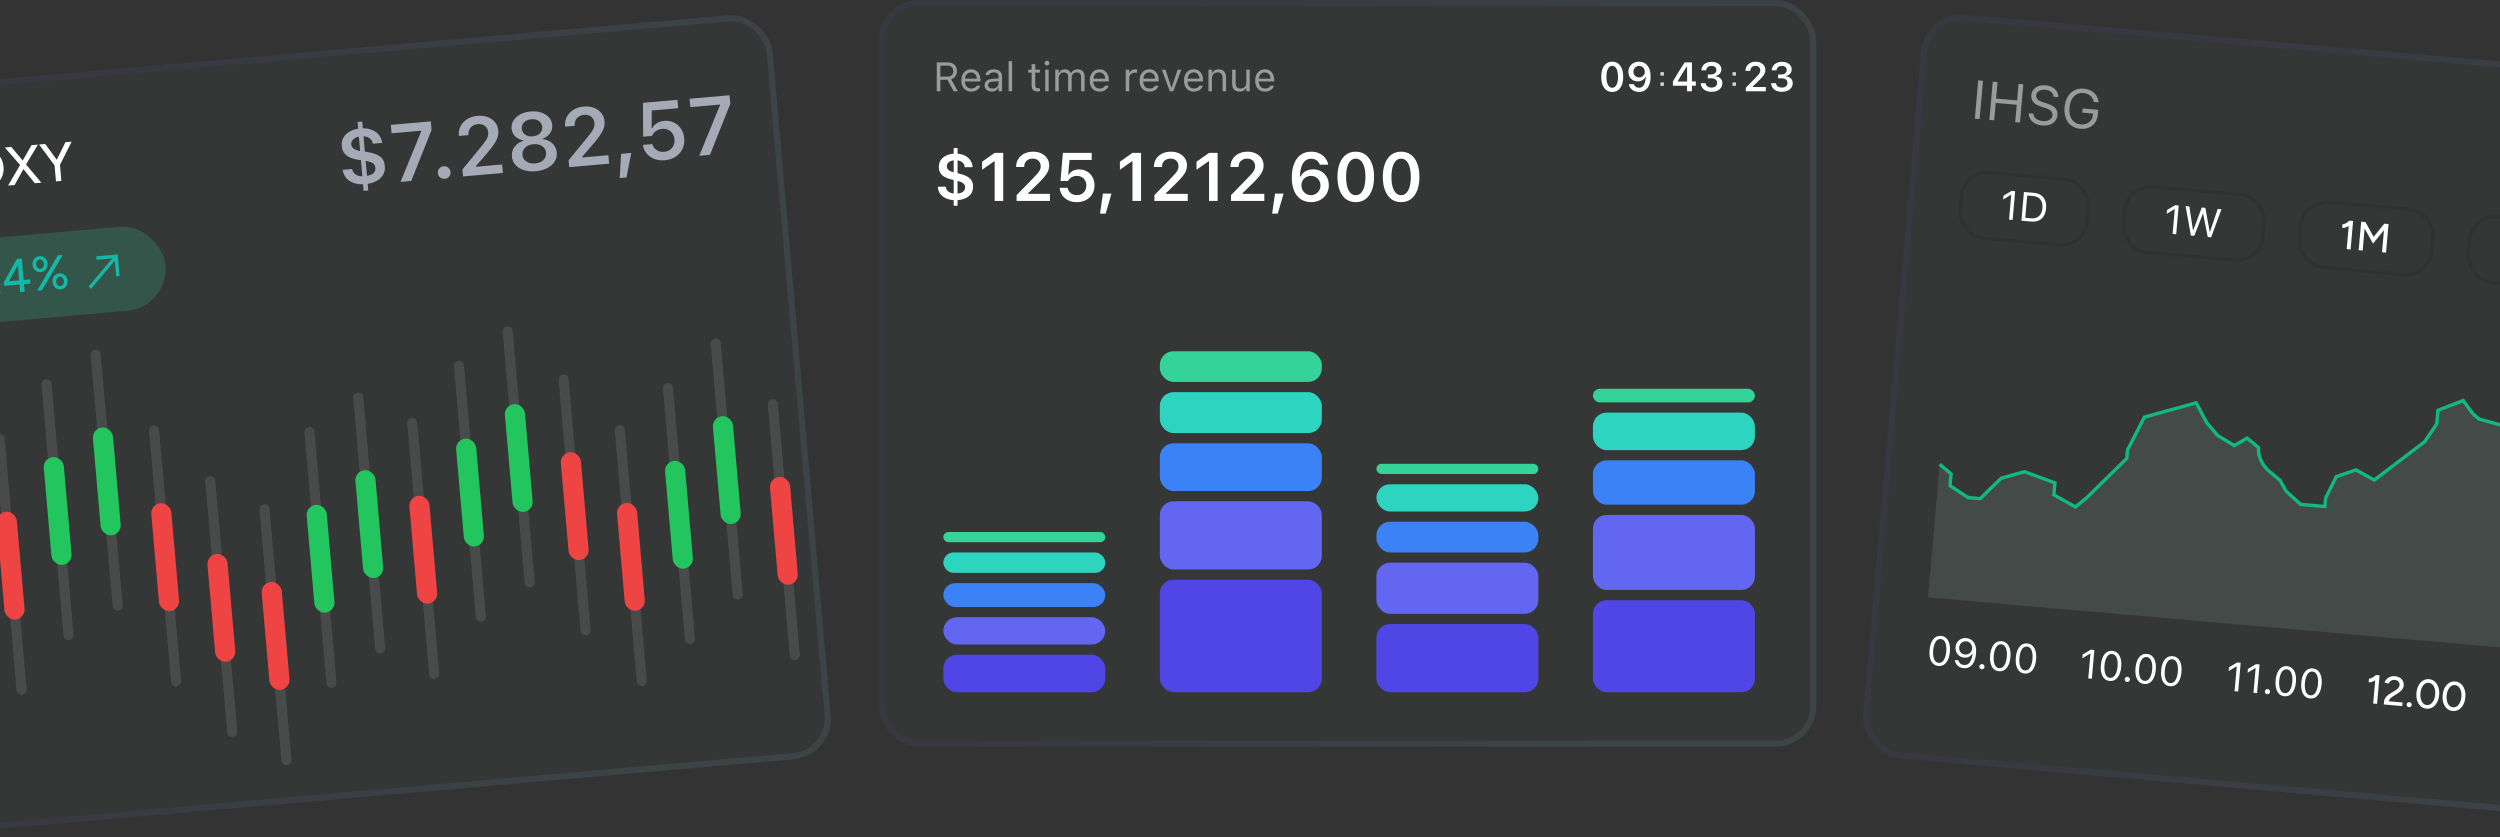 <svg width="409" height="137" viewBox="0 0 409 137" fill="none" xmlns="http://www.w3.org/2000/svg">
<rect x="0" y="0" width="409" height="137" fill="#333333" stroke="none"/>
<rect x="143.727" width="153.42" height="122.178" rx="6.695" fill="#A6D8DD" fill-opacity="0.02"/>
<rect x="144.227" y="0.5" width="152.42" height="121.178" rx="6.195" stroke="url(#paint0_linear_232_702)" stroke-opacity="0.08"/>
<path opacity="0.5" d="M153.254 14.926V10.209H155.055C155.358 10.209 155.622 10.268 155.846 10.386C156.073 10.501 156.248 10.664 156.372 10.873C156.497 11.082 156.559 11.328 156.559 11.612V11.618C156.559 11.945 156.475 12.228 156.307 12.468C156.139 12.708 155.907 12.874 155.611 12.968L156.703 14.926H156.013L155.003 13.06C154.998 13.06 154.993 13.06 154.986 13.06C154.98 13.06 154.974 13.06 154.97 13.06H153.842V14.926H153.254ZM153.842 12.537H155.003C155.306 12.537 155.539 12.459 155.702 12.305C155.868 12.148 155.951 11.925 155.951 11.638V11.631C155.951 11.35 155.865 11.13 155.692 10.971C155.52 10.812 155.282 10.732 154.977 10.732H153.842V12.537ZM158.896 14.988C158.56 14.988 158.272 14.914 158.03 14.766C157.79 14.618 157.605 14.409 157.474 14.139C157.345 13.866 157.281 13.546 157.281 13.177V13.174C157.281 12.81 157.345 12.491 157.474 12.216C157.605 11.942 157.789 11.727 158.026 11.572C158.264 11.418 158.542 11.34 158.86 11.34C159.18 11.34 159.455 11.414 159.684 11.563C159.915 11.711 160.091 11.918 160.213 12.184C160.338 12.447 160.4 12.755 160.4 13.105V13.328H157.575V12.873H160.109L159.828 13.289V13.063C159.828 12.786 159.786 12.559 159.703 12.38C159.621 12.201 159.506 12.068 159.36 11.981C159.214 11.892 159.046 11.847 158.857 11.847C158.667 11.847 158.497 11.894 158.347 11.988C158.199 12.079 158.081 12.215 157.994 12.396C157.907 12.577 157.863 12.799 157.863 13.063V13.289C157.863 13.539 157.905 13.754 157.99 13.932C158.075 14.109 158.196 14.245 158.353 14.341C158.51 14.435 158.695 14.482 158.909 14.482C159.068 14.482 159.206 14.46 159.324 14.416C159.442 14.373 159.539 14.317 159.615 14.25C159.691 14.182 159.745 14.113 159.775 14.044L159.788 14.014H160.357L160.351 14.04C160.32 14.16 160.266 14.277 160.187 14.39C160.111 14.501 160.012 14.603 159.89 14.694C159.768 14.784 159.623 14.855 159.455 14.91C159.289 14.962 159.103 14.988 158.896 14.988ZM162.25 14.988C162.028 14.988 161.827 14.946 161.648 14.861C161.472 14.776 161.331 14.655 161.227 14.498C161.124 14.341 161.073 14.156 161.073 13.942V13.936C161.073 13.727 161.123 13.548 161.223 13.4C161.324 13.249 161.47 13.132 161.661 13.047C161.853 12.962 162.085 12.912 162.358 12.896L163.652 12.818V13.272L162.426 13.351C162.158 13.366 161.962 13.421 161.838 13.517C161.716 13.613 161.655 13.748 161.655 13.923V13.929C161.655 14.108 161.722 14.247 161.858 14.348C161.993 14.446 162.163 14.495 162.368 14.495C162.561 14.495 162.734 14.457 162.884 14.38C163.034 14.302 163.152 14.196 163.237 14.063C163.324 13.93 163.368 13.78 163.368 13.612V12.514C163.368 12.296 163.301 12.13 163.168 12.017C163.038 11.901 162.84 11.844 162.577 11.844C162.365 11.844 162.192 11.882 162.057 11.958C161.922 12.032 161.831 12.138 161.786 12.275L161.782 12.285H161.214L161.217 12.265C161.247 12.08 161.324 11.919 161.446 11.782C161.57 11.642 161.73 11.534 161.926 11.458C162.122 11.38 162.346 11.34 162.596 11.34C162.884 11.34 163.127 11.387 163.325 11.481C163.526 11.575 163.677 11.71 163.78 11.886C163.884 12.06 163.937 12.27 163.937 12.514V14.926H163.368V14.406H163.315C163.241 14.531 163.151 14.636 163.044 14.724C162.94 14.811 162.821 14.877 162.688 14.923C162.555 14.967 162.409 14.988 162.25 14.988ZM165.009 14.926V10.003H165.578V14.926H165.009ZM169.804 14.952C169.443 14.952 169.18 14.879 169.016 14.733C168.855 14.587 168.775 14.347 168.775 14.011V11.873H168.219V11.402H168.775V10.49H169.363V11.402H170.134V11.873H169.363V13.867C169.363 14.074 169.402 14.223 169.481 14.315C169.559 14.404 169.69 14.449 169.873 14.449C169.923 14.449 169.966 14.448 170 14.446C170.037 14.444 170.082 14.44 170.134 14.436V14.92C170.08 14.928 170.025 14.936 169.971 14.943C169.916 14.949 169.861 14.952 169.804 14.952ZM170.997 14.926V11.402H171.566V14.926H170.997ZM171.285 10.723C171.178 10.723 171.086 10.684 171.007 10.608C170.931 10.53 170.893 10.437 170.893 10.33C170.893 10.221 170.931 10.129 171.007 10.052C171.086 9.976 171.178 9.938 171.285 9.938C171.394 9.938 171.487 9.976 171.563 10.052C171.639 10.129 171.677 10.221 171.677 10.33C171.677 10.437 171.639 10.53 171.563 10.608C171.487 10.684 171.394 10.723 171.285 10.723ZM172.638 14.926V11.402H173.207V11.938H173.259C173.338 11.749 173.458 11.602 173.619 11.497C173.783 11.393 173.98 11.34 174.211 11.34C174.37 11.34 174.513 11.366 174.639 11.419C174.765 11.471 174.874 11.544 174.966 11.638C175.057 11.729 175.13 11.836 175.185 11.958H175.237C175.3 11.834 175.385 11.726 175.492 11.634C175.599 11.541 175.722 11.469 175.862 11.419C176.003 11.366 176.155 11.34 176.316 11.34C176.556 11.34 176.758 11.385 176.924 11.474C177.092 11.564 177.219 11.694 177.306 11.867C177.394 12.037 177.437 12.245 177.437 12.491V14.926H176.868V12.622C176.868 12.447 176.841 12.303 176.787 12.19C176.734 12.075 176.654 11.989 176.545 11.932C176.436 11.873 176.298 11.844 176.133 11.844C175.969 11.844 175.827 11.881 175.705 11.955C175.583 12.029 175.488 12.128 175.42 12.252C175.353 12.374 175.319 12.511 175.319 12.661V14.926H174.75V12.533C174.75 12.394 174.72 12.273 174.659 12.171C174.6 12.066 174.515 11.985 174.404 11.929C174.295 11.872 174.166 11.844 174.018 11.844C173.865 11.844 173.727 11.884 173.603 11.965C173.481 12.045 173.384 12.154 173.312 12.291C173.242 12.427 173.207 12.577 173.207 12.743V14.926H172.638ZM179.902 14.988C179.566 14.988 179.278 14.914 179.036 14.766C178.796 14.618 178.611 14.409 178.48 14.139C178.351 13.866 178.287 13.546 178.287 13.177V13.174C178.287 12.81 178.351 12.491 178.48 12.216C178.611 11.942 178.795 11.727 179.032 11.572C179.27 11.418 179.548 11.34 179.866 11.34C180.186 11.34 180.461 11.414 180.69 11.563C180.921 11.711 181.097 11.918 181.219 12.184C181.343 12.447 181.406 12.755 181.406 13.105V13.328H178.581V12.873H181.115L180.834 13.289V13.063C180.834 12.786 180.792 12.559 180.709 12.38C180.627 12.201 180.512 12.068 180.366 11.981C180.22 11.892 180.052 11.847 179.863 11.847C179.673 11.847 179.503 11.894 179.353 11.988C179.205 12.079 179.087 12.215 179 12.396C178.913 12.577 178.869 12.799 178.869 13.063V13.289C178.869 13.539 178.911 13.754 178.996 13.932C179.081 14.109 179.202 14.245 179.359 14.341C179.516 14.435 179.701 14.482 179.915 14.482C180.074 14.482 180.212 14.46 180.33 14.416C180.448 14.373 180.545 14.317 180.621 14.25C180.697 14.182 180.751 14.113 180.781 14.044L180.794 14.014H181.363L181.357 14.04C181.326 14.16 181.272 14.277 181.193 14.39C181.117 14.501 181.018 14.603 180.896 14.694C180.774 14.784 180.629 14.855 180.461 14.91C180.295 14.962 180.109 14.988 179.902 14.988ZM184.171 14.926V11.402H184.74V11.925H184.792C184.86 11.74 184.974 11.596 185.135 11.494C185.297 11.392 185.496 11.34 185.734 11.34C185.788 11.34 185.841 11.344 185.894 11.35C185.948 11.354 185.99 11.359 186.018 11.363V11.916C185.959 11.905 185.901 11.897 185.845 11.893C185.79 11.886 185.731 11.883 185.668 11.883C185.487 11.883 185.327 11.919 185.188 11.991C185.048 12.063 184.938 12.163 184.858 12.291C184.779 12.42 184.74 12.57 184.74 12.743V14.926H184.171ZM188.061 14.988C187.725 14.988 187.437 14.914 187.195 14.766C186.955 14.618 186.77 14.409 186.639 14.139C186.511 13.866 186.446 13.546 186.446 13.177V13.174C186.446 12.81 186.511 12.491 186.639 12.216C186.77 11.942 186.954 11.727 187.192 11.572C187.429 11.418 187.707 11.34 188.025 11.34C188.345 11.34 188.62 11.414 188.849 11.563C189.08 11.711 189.256 11.918 189.378 12.184C189.503 12.447 189.565 12.755 189.565 13.105V13.328H186.74V12.873H189.274L188.993 13.289V13.063C188.993 12.786 188.951 12.559 188.868 12.38C188.786 12.201 188.671 12.068 188.525 11.981C188.379 11.892 188.211 11.847 188.022 11.847C187.832 11.847 187.662 11.894 187.512 11.988C187.364 12.079 187.246 12.215 187.159 12.396C187.072 12.577 187.028 12.799 187.028 13.063V13.289C187.028 13.539 187.071 13.754 187.156 13.932C187.241 14.109 187.362 14.245 187.518 14.341C187.675 14.435 187.861 14.482 188.074 14.482C188.233 14.482 188.372 14.46 188.489 14.416C188.607 14.373 188.704 14.317 188.78 14.25C188.857 14.182 188.91 14.113 188.94 14.044L188.953 14.014H189.522L189.516 14.04C189.485 14.16 189.431 14.277 189.352 14.39C189.276 14.501 189.177 14.603 189.055 14.694C188.933 14.784 188.788 14.855 188.62 14.91C188.454 14.962 188.268 14.988 188.061 14.988ZM191.379 14.926L190.075 11.402H190.676L191.641 14.305H191.693L192.657 11.402H193.259L191.954 14.926H191.379ZM195.318 14.988C194.982 14.988 194.694 14.914 194.452 14.766C194.212 14.618 194.027 14.409 193.896 14.139C193.767 13.866 193.703 13.546 193.703 13.177V13.174C193.703 12.81 193.767 12.491 193.896 12.216C194.027 11.942 194.211 11.727 194.449 11.572C194.686 11.418 194.964 11.34 195.282 11.34C195.602 11.34 195.877 11.414 196.106 11.563C196.337 11.711 196.513 11.918 196.635 12.184C196.76 12.447 196.822 12.755 196.822 13.105V13.328H193.997V12.873H196.531L196.25 13.289V13.063C196.25 12.786 196.208 12.559 196.125 12.38C196.043 12.201 195.928 12.068 195.782 11.981C195.636 11.892 195.468 11.847 195.279 11.847C195.089 11.847 194.919 11.894 194.769 11.988C194.621 12.079 194.503 12.215 194.416 12.396C194.329 12.577 194.285 12.799 194.285 13.063V13.289C194.285 13.539 194.328 13.754 194.413 13.932C194.498 14.109 194.618 14.245 194.775 14.341C194.932 14.435 195.118 14.482 195.331 14.482C195.49 14.482 195.629 14.46 195.746 14.416C195.864 14.373 195.961 14.317 196.037 14.25C196.113 14.182 196.167 14.113 196.197 14.044L196.21 14.014H196.779L196.773 14.04C196.742 14.16 196.688 14.277 196.609 14.39C196.533 14.501 196.434 14.603 196.312 14.694C196.19 14.784 196.045 14.855 195.877 14.91C195.711 14.962 195.525 14.988 195.318 14.988ZM197.704 14.926V11.402H198.273V11.932H198.325C198.415 11.745 198.543 11.6 198.711 11.497C198.879 11.393 199.093 11.34 199.352 11.34C199.748 11.34 200.052 11.454 200.264 11.68C200.477 11.905 200.584 12.226 200.584 12.645V14.926H200.015V12.782C200.015 12.464 199.948 12.228 199.813 12.076C199.68 11.921 199.473 11.844 199.192 11.844C199.004 11.844 198.842 11.884 198.705 11.965C198.567 12.045 198.461 12.16 198.384 12.308C198.31 12.456 198.273 12.634 198.273 12.841V14.926H197.704ZM202.794 14.988C202.528 14.988 202.305 14.938 202.124 14.838C201.943 14.736 201.807 14.587 201.715 14.393C201.626 14.197 201.581 13.961 201.581 13.684V11.402H202.15V13.547C202.15 13.863 202.211 14.098 202.333 14.253C202.457 14.408 202.66 14.485 202.941 14.485C203.096 14.485 203.232 14.462 203.35 14.416C203.47 14.371 203.57 14.305 203.65 14.22C203.731 14.133 203.791 14.028 203.83 13.906C203.872 13.782 203.892 13.643 203.892 13.488V11.402H204.461V14.926H203.892V14.4H203.84C203.783 14.524 203.706 14.631 203.608 14.72C203.51 14.807 203.392 14.874 203.255 14.92C203.12 14.966 202.966 14.988 202.794 14.988ZM206.962 14.988C206.626 14.988 206.337 14.914 206.096 14.766C205.856 14.618 205.671 14.409 205.54 14.139C205.411 13.866 205.347 13.546 205.347 13.177V13.174C205.347 12.81 205.411 12.491 205.54 12.216C205.671 11.942 205.855 11.727 206.092 11.572C206.33 11.418 206.608 11.34 206.926 11.34C207.246 11.34 207.521 11.414 207.75 11.563C207.981 11.711 208.157 11.918 208.279 12.184C208.403 12.447 208.466 12.755 208.466 13.105V13.328H205.641V12.873H208.175L207.893 13.289V13.063C207.893 12.786 207.852 12.559 207.769 12.38C207.686 12.201 207.572 12.068 207.426 11.981C207.28 11.892 207.112 11.847 206.923 11.847C206.733 11.847 206.563 11.894 206.413 11.988C206.264 12.079 206.147 12.215 206.06 12.396C205.972 12.577 205.929 12.799 205.929 13.063V13.289C205.929 13.539 205.971 13.754 206.056 13.932C206.141 14.109 206.262 14.245 206.419 14.341C206.576 14.435 206.761 14.482 206.975 14.482C207.134 14.482 207.272 14.46 207.39 14.416C207.508 14.373 207.605 14.317 207.681 14.25C207.757 14.182 207.811 14.113 207.841 14.044L207.854 14.014H208.423L208.417 14.04C208.386 14.16 208.332 14.277 208.253 14.39C208.177 14.501 208.078 14.603 207.956 14.694C207.834 14.784 207.689 14.855 207.521 14.91C207.355 14.962 207.169 14.988 206.962 14.988Z" fill="white"/>
<path d="M263.759 15.044C263.384 15.044 263.063 14.944 262.795 14.743C262.529 14.543 262.324 14.257 262.18 13.887C262.036 13.516 261.964 13.077 261.964 12.569V12.563C261.964 12.055 262.036 11.617 262.18 11.249C262.324 10.878 262.529 10.593 262.795 10.392C263.063 10.192 263.384 10.092 263.759 10.092C264.134 10.092 264.455 10.192 264.723 10.392C264.991 10.593 265.197 10.878 265.341 11.249C265.485 11.617 265.557 12.055 265.557 12.563V12.569C265.557 13.077 265.485 13.516 265.341 13.887C265.197 14.257 264.991 14.543 264.723 14.743C264.455 14.944 264.134 15.044 263.759 15.044ZM263.759 14.361C263.959 14.361 264.131 14.289 264.272 14.145C264.414 14.001 264.522 13.796 264.596 13.53C264.672 13.262 264.71 12.942 264.71 12.569V12.563C264.71 12.19 264.672 11.871 264.596 11.605C264.522 11.337 264.414 11.132 264.272 10.991C264.131 10.847 263.959 10.775 263.759 10.775C263.558 10.775 263.387 10.847 263.246 10.991C263.106 11.132 262.998 11.337 262.922 11.605C262.848 11.871 262.811 12.19 262.811 12.563V12.569C262.811 12.942 262.848 13.262 262.922 13.53C262.998 13.796 263.106 14.001 263.246 14.145C263.387 14.289 263.558 14.361 263.759 14.361ZM268.152 10.092C268.405 10.092 268.645 10.138 268.872 10.232C269.098 10.324 269.299 10.467 269.473 10.664C269.65 10.858 269.788 11.107 269.888 11.412C269.988 11.715 270.039 12.08 270.039 12.507V12.514C270.039 13.043 269.962 13.497 269.81 13.874C269.657 14.251 269.438 14.54 269.153 14.743C268.869 14.944 268.53 15.044 268.136 15.044C267.846 15.044 267.585 14.992 267.352 14.887C267.121 14.78 266.929 14.634 266.776 14.449C266.626 14.262 266.524 14.048 266.472 13.808L266.466 13.772H267.293L267.306 13.805C267.347 13.914 267.406 14.01 267.482 14.093C267.561 14.175 267.654 14.24 267.763 14.286C267.875 14.329 267.999 14.351 268.136 14.351C268.384 14.351 268.587 14.278 268.744 14.132C268.903 13.984 269.022 13.787 269.1 13.54C269.181 13.292 269.227 13.017 269.238 12.716C269.24 12.684 269.241 12.652 269.241 12.622C269.241 12.589 269.241 12.557 269.241 12.527L269.094 11.739C269.094 11.56 269.052 11.398 268.97 11.252C268.887 11.106 268.775 10.991 268.633 10.905C268.493 10.82 268.335 10.778 268.159 10.778C267.989 10.778 267.833 10.819 267.691 10.902C267.55 10.985 267.436 11.098 267.352 11.242C267.267 11.384 267.224 11.543 267.224 11.72V11.726C267.224 11.909 267.264 12.071 267.345 12.213C267.426 12.353 267.536 12.463 267.675 12.543C267.815 12.624 267.974 12.664 268.152 12.664C268.331 12.664 268.491 12.625 268.633 12.546C268.775 12.468 268.887 12.359 268.97 12.22C269.052 12.08 269.094 11.922 269.094 11.746V11.739H269.29V12.609H269.176C269.119 12.733 269.035 12.848 268.924 12.955C268.813 13.062 268.675 13.148 268.512 13.213C268.351 13.279 268.161 13.311 267.943 13.311C267.642 13.311 267.377 13.244 267.146 13.109C266.915 12.974 266.733 12.788 266.6 12.553C266.469 12.318 266.404 12.052 266.404 11.755V11.749C266.404 11.428 266.478 11.144 266.626 10.896C266.776 10.645 266.983 10.449 267.247 10.307C267.513 10.164 267.815 10.092 268.152 10.092Z" fill="white"/>
<rect x="271.652" y="11.81" width="0.558" height="0.558" fill="#D9D9D9"/>
<rect x="271.652" y="13.484" width="0.558" height="0.558" fill="#D9D9D9"/>
<path d="M275.996 14.926V14.021H273.688V13.331C273.812 13.12 273.936 12.907 274.061 12.694C274.187 12.48 274.315 12.268 274.443 12.056C274.574 11.843 274.704 11.632 274.832 11.425C274.963 11.216 275.093 11.01 275.221 10.807C275.352 10.603 275.483 10.403 275.613 10.209H276.8V13.325H277.437V14.021H276.8V14.926H275.996ZM274.473 13.344H276.009V10.883H275.96C275.864 11.031 275.765 11.183 275.662 11.34C275.562 11.497 275.461 11.657 275.358 11.821C275.256 11.984 275.155 12.149 275.054 12.314C274.954 12.478 274.855 12.642 274.757 12.808C274.659 12.972 274.564 13.134 274.473 13.295V13.344ZM280.017 15.021C279.672 15.021 279.37 14.963 279.111 14.848C278.854 14.732 278.65 14.572 278.5 14.367C278.352 14.16 278.267 13.922 278.245 13.651L278.242 13.612H279.046L279.049 13.648C279.064 13.781 279.113 13.9 279.196 14.004C279.279 14.107 279.39 14.188 279.53 14.246C279.669 14.303 279.831 14.331 280.017 14.331C280.198 14.331 280.356 14.3 280.491 14.236C280.628 14.173 280.735 14.086 280.811 13.975C280.887 13.864 280.925 13.735 280.925 13.589V13.583C280.925 13.334 280.839 13.144 280.667 13.011C280.495 12.878 280.257 12.811 279.955 12.811H279.396V12.184H279.938C280.11 12.184 280.262 12.153 280.393 12.092C280.523 12.031 280.625 11.948 280.697 11.844C280.768 11.737 280.804 11.615 280.804 11.478V11.471C280.804 11.325 280.773 11.201 280.71 11.098C280.649 10.996 280.558 10.918 280.438 10.863C280.321 10.809 280.178 10.781 280.01 10.781C279.844 10.781 279.697 10.81 279.569 10.866C279.442 10.923 279.341 11.004 279.265 11.108C279.189 11.211 279.143 11.332 279.127 11.471L279.124 11.504H278.343L278.346 11.464C278.37 11.192 278.453 10.956 278.595 10.755C278.738 10.553 278.93 10.396 279.17 10.284C279.412 10.171 279.692 10.114 280.01 10.114C280.335 10.114 280.617 10.168 280.857 10.275C281.096 10.379 281.282 10.524 281.412 10.709C281.545 10.895 281.612 11.111 281.612 11.36V11.366C281.612 11.56 281.568 11.733 281.481 11.883C281.396 12.031 281.278 12.154 281.128 12.252C280.98 12.35 280.811 12.419 280.621 12.458V12.475C280.97 12.507 281.25 12.623 281.461 12.821C281.673 13.017 281.779 13.279 281.779 13.606V13.612C281.779 13.887 281.704 14.131 281.556 14.344C281.408 14.556 281.201 14.721 280.935 14.841C280.672 14.961 280.365 15.021 280.017 15.021Z" fill="white"/>
<rect x="283.441" y="11.81" width="0.558" height="0.558" fill="#D9D9D9"/>
<rect x="283.441" y="13.484" width="0.558" height="0.558" fill="#D9D9D9"/>
<path d="M285.612 14.926V14.357L287.158 12.775C287.372 12.56 287.537 12.382 287.655 12.242C287.775 12.101 287.859 11.977 287.907 11.87C287.955 11.761 287.979 11.646 287.979 11.527V11.517C287.979 11.373 287.947 11.244 287.884 11.131C287.821 11.018 287.73 10.93 287.613 10.866C287.495 10.801 287.354 10.768 287.191 10.768C287.025 10.768 286.879 10.803 286.753 10.873C286.627 10.94 286.528 11.035 286.459 11.157C286.389 11.279 286.354 11.422 286.354 11.585L286.351 11.598L285.566 11.595L285.563 11.585C285.563 11.291 285.634 11.032 285.776 10.807C285.917 10.583 286.113 10.408 286.364 10.281C286.615 10.155 286.904 10.092 287.233 10.092C287.539 10.092 287.81 10.149 288.047 10.265C288.287 10.38 288.475 10.539 288.61 10.742C288.745 10.945 288.812 11.179 288.812 11.445V11.455C288.812 11.631 288.779 11.805 288.711 11.975C288.643 12.142 288.528 12.326 288.365 12.527C288.203 12.727 287.98 12.966 287.694 13.243L286.527 14.377L286.75 14.004V14.377L286.527 14.23H288.884V14.926H285.612ZM291.526 15.021C291.181 15.021 290.879 14.963 290.62 14.848C290.363 14.732 290.159 14.572 290.009 14.367C289.861 14.16 289.776 13.922 289.754 13.651L289.751 13.612H290.555L290.558 13.648C290.573 13.781 290.622 13.9 290.705 14.004C290.788 14.107 290.899 14.188 291.038 14.246C291.178 14.303 291.34 14.331 291.526 14.331C291.706 14.331 291.864 14.3 292 14.236C292.137 14.173 292.244 14.086 292.32 13.975C292.396 13.864 292.434 13.735 292.434 13.589V13.583C292.434 13.334 292.348 13.144 292.176 13.011C292.004 12.878 291.766 12.811 291.463 12.811H290.904V12.184H291.447C291.619 12.184 291.771 12.153 291.901 12.092C292.032 12.031 292.134 11.948 292.205 11.844C292.277 11.737 292.313 11.615 292.313 11.478V11.471C292.313 11.325 292.282 11.201 292.219 11.098C292.158 10.996 292.067 10.918 291.947 10.863C291.83 10.809 291.687 10.781 291.519 10.781C291.353 10.781 291.206 10.81 291.078 10.866C290.951 10.923 290.85 11.004 290.774 11.108C290.697 11.211 290.652 11.332 290.636 11.471L290.633 11.504H289.852L289.855 11.464C289.879 11.192 289.962 10.956 290.104 10.755C290.247 10.553 290.439 10.396 290.679 10.284C290.921 10.171 291.201 10.114 291.519 10.114C291.844 10.114 292.126 10.168 292.366 10.275C292.605 10.379 292.791 10.524 292.921 10.709C293.054 10.895 293.121 11.111 293.121 11.36V11.366C293.121 11.56 293.077 11.733 292.99 11.883C292.905 12.031 292.787 12.154 292.637 12.252C292.489 12.35 292.32 12.419 292.13 12.458V12.475C292.479 12.507 292.759 12.623 292.97 12.821C293.182 13.017 293.287 13.279 293.287 13.606V13.612C293.287 13.887 293.213 14.131 293.065 14.344C292.917 14.556 292.71 14.721 292.444 14.841C292.18 14.961 291.874 15.021 291.526 15.021Z" fill="white"/>
<path d="M156.33 32.759C155.8 32.759 155.318 32.674 154.886 32.503C154.454 32.329 154.109 32.078 153.851 31.751C153.593 31.421 153.455 31.021 153.437 30.553L153.442 30.547L154.706 30.542L154.712 30.553C154.744 30.774 154.824 30.97 154.951 31.141C155.079 31.308 155.257 31.439 155.485 31.533C155.714 31.628 156.001 31.675 156.346 31.675C156.702 31.675 156.995 31.633 157.223 31.55C157.452 31.462 157.621 31.343 157.73 31.19C157.839 31.038 157.893 30.861 157.893 30.662V30.651C157.893 30.382 157.797 30.166 157.605 30.002C157.416 29.839 157.067 29.697 156.559 29.577L155.747 29.392C155.282 29.283 154.888 29.138 154.565 28.956C154.245 28.775 154.002 28.549 153.835 28.281C153.671 28.008 153.589 27.683 153.589 27.305V27.295C153.589 26.848 153.707 26.463 153.944 26.14C154.183 25.816 154.508 25.567 154.919 25.393C155.333 25.215 155.801 25.126 156.324 25.126C156.858 25.126 157.331 25.219 157.741 25.404C158.151 25.586 158.478 25.844 158.722 26.178C158.965 26.508 159.094 26.899 159.108 27.349V27.355L157.844 27.36L157.839 27.349C157.814 27.102 157.734 26.895 157.599 26.728C157.465 26.557 157.291 26.428 157.076 26.341C156.862 26.254 156.617 26.21 156.341 26.21C156.025 26.21 155.76 26.256 155.545 26.347C155.331 26.437 155.169 26.557 155.06 26.706C154.951 26.855 154.897 27.019 154.897 27.197V27.207C154.897 27.367 154.939 27.511 155.022 27.638C155.109 27.765 155.244 27.878 155.425 27.976C155.611 28.074 155.854 28.159 156.156 28.232L156.967 28.417C157.694 28.584 158.248 28.829 158.629 29.152C159.01 29.476 159.201 29.931 159.201 30.52V30.531C159.201 31.01 159.074 31.417 158.82 31.751C158.565 32.082 158.22 32.332 157.785 32.503C157.352 32.674 156.867 32.759 156.33 32.759ZM156.025 33.653V24.222H156.657V33.653H156.025ZM162.726 32.873V26.396H162.628L160.672 27.774V26.456L162.726 25.012H164.126V32.873H162.726ZM166.316 32.873V31.926L168.893 29.289C169.249 28.929 169.525 28.633 169.721 28.401C169.921 28.165 170.061 27.957 170.141 27.779C170.221 27.598 170.261 27.407 170.261 27.207V27.191C170.261 26.951 170.208 26.737 170.103 26.548C169.997 26.359 169.847 26.212 169.651 26.107C169.454 25.998 169.22 25.944 168.948 25.944C168.672 25.944 168.428 26.002 168.218 26.118C168.007 26.23 167.844 26.388 167.727 26.592C167.611 26.795 167.553 27.033 167.553 27.305L167.548 27.327L166.24 27.322L166.235 27.305C166.235 26.815 166.353 26.383 166.589 26.009C166.825 25.635 167.152 25.342 167.569 25.132C167.987 24.921 168.47 24.816 169.019 24.816C169.527 24.816 169.979 24.912 170.375 25.104C170.775 25.297 171.087 25.562 171.312 25.9C171.538 26.238 171.65 26.628 171.65 27.071V27.088C171.65 27.382 171.594 27.671 171.481 27.954C171.369 28.233 171.176 28.54 170.904 28.875C170.635 29.209 170.263 29.607 169.787 30.068L167.842 31.958L168.212 31.337V31.958L167.842 31.713H171.77V32.873H166.316ZM176.167 33.07C175.633 33.07 175.162 32.97 174.756 32.77C174.349 32.57 174.026 32.3 173.786 31.958C173.546 31.613 173.408 31.226 173.372 30.798L173.366 30.727H174.657L174.668 30.765C174.705 30.979 174.79 31.174 174.924 31.348C175.059 31.522 175.233 31.662 175.447 31.768C175.662 31.869 175.903 31.92 176.172 31.92C176.477 31.92 176.746 31.853 176.978 31.718C177.214 31.584 177.398 31.399 177.529 31.163C177.659 30.923 177.725 30.651 177.725 30.346V30.335C177.725 30.03 177.658 29.761 177.523 29.528C177.392 29.292 177.211 29.109 176.978 28.978C176.75 28.844 176.484 28.776 176.183 28.776C175.961 28.776 175.756 28.809 175.567 28.875C175.382 28.94 175.217 29.038 175.072 29.169C174.999 29.23 174.932 29.299 174.87 29.376C174.808 29.448 174.754 29.528 174.707 29.616H173.502L173.884 25.012H178.602V26.161H174.979L174.756 28.559H174.854C174.963 28.381 175.101 28.23 175.268 28.106C175.435 27.979 175.625 27.883 175.84 27.818C176.054 27.749 176.283 27.714 176.526 27.714C177.02 27.714 177.456 27.827 177.834 28.052C178.215 28.273 178.515 28.58 178.733 28.973C178.951 29.361 179.06 29.806 179.06 30.307V30.318C179.06 30.863 178.936 31.343 178.689 31.757C178.446 32.167 178.106 32.489 177.67 32.721C177.234 32.953 176.733 33.07 176.167 33.07ZM179.964 34.949L180.438 31.675H181.833L180.89 34.949H179.964ZM185.271 32.873V26.396H185.172L183.217 27.774V26.456L185.271 25.012H186.671V32.873H185.271ZM188.861 32.873V31.926L191.438 29.289C191.794 28.929 192.07 28.633 192.266 28.401C192.466 28.165 192.606 27.957 192.685 27.779C192.765 27.598 192.805 27.407 192.805 27.207V27.191C192.805 26.951 192.753 26.737 192.647 26.548C192.542 26.359 192.391 26.212 192.195 26.107C191.999 25.998 191.765 25.944 191.492 25.944C191.216 25.944 190.973 26.002 190.762 26.118C190.552 26.23 190.388 26.388 190.272 26.592C190.156 26.795 190.098 27.033 190.098 27.305L190.092 27.327L188.785 27.322L188.779 27.305C188.779 26.815 188.897 26.383 189.133 26.009C189.369 25.635 189.696 25.342 190.114 25.132C190.532 24.921 191.015 24.816 191.563 24.816C192.072 24.816 192.524 24.912 192.92 25.104C193.319 25.297 193.632 25.562 193.857 25.9C194.082 26.238 194.195 26.628 194.195 27.071V27.088C194.195 27.382 194.138 27.671 194.026 27.954C193.913 28.233 193.721 28.54 193.448 28.875C193.179 29.209 192.807 29.607 192.331 30.068L190.386 31.958L190.757 31.337V31.958L190.386 31.713H194.314V32.873H188.861ZM197.801 32.873V26.396H197.703L195.747 27.774V26.456L197.801 25.012H199.201V32.873H197.801ZM201.392 32.873V31.926L203.969 29.289C204.325 28.929 204.601 28.633 204.797 28.401C204.997 28.165 205.136 27.957 205.216 27.779C205.296 27.598 205.336 27.407 205.336 27.207V27.191C205.336 26.951 205.283 26.737 205.178 26.548C205.073 26.359 204.922 26.212 204.726 26.107C204.53 25.998 204.296 25.944 204.023 25.944C203.747 25.944 203.504 26.002 203.293 26.118C203.082 26.23 202.919 26.388 202.803 26.592C202.686 26.795 202.628 27.033 202.628 27.305L202.623 27.327L201.315 27.322L201.31 27.305C201.31 26.815 201.428 26.383 201.664 26.009C201.9 25.635 202.227 25.342 202.645 25.132C203.062 24.921 203.545 24.816 204.094 24.816C204.602 24.816 205.055 24.912 205.451 25.104C205.85 25.297 206.162 25.562 206.388 25.9C206.613 26.238 206.725 26.628 206.725 27.071V27.088C206.725 27.382 206.669 27.671 206.557 27.954C206.444 28.233 206.251 28.54 205.979 28.875C205.71 29.209 205.338 29.607 204.862 30.068L202.917 31.958L203.288 31.337V31.958L202.917 31.713H206.845V32.873H201.392ZM208.12 34.949L208.594 31.675H209.989L209.046 34.949H208.12ZM214.478 33.07C214.06 33.07 213.663 32.993 213.285 32.841C212.907 32.685 212.571 32.445 212.277 32.122C211.987 31.795 211.758 31.379 211.591 30.874C211.424 30.366 211.34 29.755 211.34 29.044V29.033C211.34 28.15 211.467 27.395 211.721 26.766C211.976 26.134 212.339 25.651 212.811 25.317C213.287 24.983 213.853 24.816 214.511 24.816C214.99 24.816 215.424 24.905 215.813 25.083C216.202 25.257 216.523 25.498 216.777 25.807C217.032 26.116 217.2 26.472 217.284 26.875L217.295 26.935H215.916L215.895 26.881C215.826 26.695 215.726 26.535 215.595 26.401C215.468 26.263 215.312 26.158 215.126 26.085C214.945 26.009 214.74 25.971 214.511 25.971C214.093 25.971 213.752 26.094 213.487 26.341C213.225 26.584 213.029 26.911 212.898 27.322C212.771 27.732 212.697 28.19 212.675 28.695C212.671 28.746 212.669 28.798 212.669 28.853C212.669 28.904 212.669 28.956 212.669 29.011L212.915 30.324C212.915 30.622 212.984 30.892 213.122 31.136C213.26 31.379 213.447 31.571 213.683 31.713C213.919 31.855 214.18 31.926 214.467 31.926C214.758 31.926 215.021 31.857 215.257 31.718C215.493 31.577 215.68 31.388 215.818 31.152C215.956 30.912 216.025 30.647 216.025 30.357V30.346C216.025 30.041 215.958 29.772 215.824 29.539C215.693 29.303 215.511 29.118 215.279 28.983C215.047 28.849 214.781 28.782 214.484 28.782C214.189 28.782 213.922 28.847 213.683 28.978C213.447 29.109 213.26 29.291 213.122 29.523C212.984 29.755 212.915 30.019 212.915 30.313V30.324H212.588V28.875H212.778C212.876 28.668 213.016 28.475 213.198 28.297C213.383 28.119 213.612 27.976 213.884 27.867C214.157 27.758 214.471 27.703 214.827 27.703C215.332 27.703 215.777 27.816 216.162 28.041C216.55 28.266 216.854 28.575 217.071 28.967C217.289 29.356 217.398 29.799 217.398 30.297V30.307C217.398 30.841 217.273 31.315 217.022 31.729C216.772 32.144 216.427 32.47 215.987 32.71C215.551 32.95 215.048 33.07 214.478 33.07ZM221.8 33.07C221.176 33.07 220.64 32.903 220.193 32.568C219.75 32.234 219.409 31.759 219.169 31.141C218.929 30.524 218.809 29.792 218.809 28.945V28.934C218.809 28.088 218.929 27.358 219.169 26.744C219.409 26.127 219.75 25.651 220.193 25.317C220.64 24.983 221.176 24.816 221.8 24.816C222.425 24.816 222.961 24.983 223.408 25.317C223.854 25.651 224.198 26.127 224.437 26.744C224.677 27.358 224.797 28.088 224.797 28.934V28.945C224.797 29.792 224.677 30.524 224.437 31.141C224.198 31.759 223.854 32.234 223.408 32.568C222.961 32.903 222.425 33.07 221.8 33.07ZM221.8 31.931C222.135 31.931 222.42 31.811 222.656 31.571C222.892 31.332 223.072 30.99 223.195 30.547C223.322 30.1 223.386 29.567 223.386 28.945V28.934C223.386 28.313 223.322 27.781 223.195 27.338C223.072 26.891 222.892 26.55 222.656 26.314C222.42 26.074 222.135 25.954 221.8 25.954C221.466 25.954 221.181 26.074 220.945 26.314C220.713 26.55 220.533 26.891 220.406 27.338C220.282 27.781 220.221 28.313 220.221 28.934V28.945C220.221 29.567 220.282 30.1 220.406 30.547C220.533 30.99 220.713 31.332 220.945 31.571C221.181 31.811 221.466 31.931 221.8 31.931ZM229.221 33.07C228.596 33.07 228.06 32.903 227.614 32.568C227.171 32.234 226.829 31.759 226.589 31.141C226.35 30.524 226.23 29.792 226.23 28.945V28.934C226.23 28.088 226.35 27.358 226.589 26.744C226.829 26.127 227.171 25.651 227.614 25.317C228.06 24.983 228.596 24.816 229.221 24.816C229.846 24.816 230.381 24.983 230.828 25.317C231.275 25.651 231.618 26.127 231.858 26.744C232.098 27.358 232.217 28.088 232.217 28.934V28.945C232.217 29.792 232.098 30.524 231.858 31.141C231.618 31.759 231.275 32.234 230.828 32.568C230.381 32.903 229.846 33.07 229.221 33.07ZM229.221 31.931C229.555 31.931 229.84 31.811 230.076 31.571C230.312 31.332 230.492 30.99 230.616 30.547C230.743 30.1 230.806 29.567 230.806 28.945V28.934C230.806 28.313 230.743 27.781 230.616 27.338C230.492 26.891 230.312 26.55 230.076 26.314C229.84 26.074 229.555 25.954 229.221 25.954C228.887 25.954 228.602 26.074 228.366 26.314C228.133 26.55 227.953 26.891 227.826 27.338C227.703 27.781 227.641 28.313 227.641 28.934V28.945C227.641 29.567 227.703 30.1 227.826 30.547C227.953 30.99 228.133 31.332 228.366 31.571C228.602 31.811 228.887 31.931 229.221 31.931Z" fill="white"/>
<rect x="154.326" y="87.031" width="26.5" height="1.674" rx="0.837" fill="#34D399"/>
<rect x="154.326" y="90.379" width="26.5" height="3.347" rx="1.674" fill="#2DD4BF"/>
<rect x="154.326" y="95.4" width="26.5" height="3.905" rx="1.953" fill="#3B82F6"/>
<rect x="154.326" y="100.978" width="26.5" height="4.463" rx="2.232" fill="#6366F1"/>
<rect x="154.326" y="107.115" width="26.5" height="6.137" rx="2.232" fill="#4F46E5"/>
<rect x="189.752" y="57.463" width="26.5" height="5.021" rx="2.232" fill="#34D399"/>
<rect x="189.752" y="64.157" width="26.5" height="6.695" rx="2.232" fill="#2DD4BF"/>
<rect x="189.752" y="72.526" width="26.5" height="7.81" rx="2.232" fill="#3B82F6"/>
<rect x="189.752" y="82.01" width="26.5" height="11.158" rx="2.232" fill="#6366F1"/>
<rect x="189.752" y="94.842" width="26.5" height="18.41" rx="2.232" fill="#4F46E5"/>
<rect x="225.179" y="75.873" width="26.5" height="1.674" rx="0.837" fill="#34D399"/>
<rect x="225.179" y="79.221" width="26.5" height="4.463" rx="2.232" fill="#2DD4BF"/>
<rect x="225.179" y="85.357" width="26.5" height="5.021" rx="2.232" fill="#3B82F6"/>
<rect x="225.179" y="92.052" width="26.5" height="8.368" rx="2.232" fill="#6366F1"/>
<rect x="225.179" y="102.094" width="26.5" height="11.158" rx="2.232" fill="#4F46E5"/>
<rect x="260.604" y="63.6" width="26.5" height="2.232" rx="1.116" fill="#34D399"/>
<rect x="260.604" y="67.505" width="26.5" height="6.137" rx="2.232" fill="#2DD4BF"/>
<rect x="260.604" y="75.315" width="26.5" height="7.253" rx="2.232" fill="#3B82F6"/>
<rect x="260.604" y="84.242" width="26.5" height="12.274" rx="2.232" fill="#6366F1"/>
<rect x="260.604" y="98.189" width="26.5" height="15.063" rx="2.232" fill="#4F46E5"/>
<rect x="314.86" y="1.815" width="153.42" height="122.178" rx="6.695" transform="rotate(5 314.86 1.815)" fill="#A6D8DD" fill-opacity="0.02"/>
<rect x="315.315" y="2.357" width="152.42" height="121.178" rx="6.195" transform="rotate(5 315.315 2.357)" stroke="url(#paint1_linear_232_702)" stroke-opacity="0.08"/>
<path opacity="0.5" d="M323.087 19.41L323.635 13.144L324.416 13.213L323.868 19.478L323.087 19.41ZM325.466 19.618L326.014 13.352L326.796 13.421L326.559 16.13L329.998 16.431L330.235 13.722L331.016 13.79L330.468 20.056L329.687 19.987L329.936 17.134L326.497 16.834L326.248 19.686L325.466 19.618ZM334.107 20.523C333.649 20.483 333.256 20.374 332.928 20.196C332.602 20.016 332.351 19.787 332.174 19.509C332 19.229 331.912 18.918 331.91 18.576L331.91 18.528L332.691 18.596L332.692 18.644C332.694 18.855 332.757 19.043 332.883 19.208C333.012 19.371 333.19 19.505 333.417 19.609C333.647 19.714 333.912 19.779 334.213 19.806C334.497 19.831 334.753 19.808 334.981 19.737C335.211 19.664 335.398 19.552 335.539 19.401C335.681 19.25 335.761 19.069 335.779 18.858L335.78 18.853C335.803 18.593 335.726 18.366 335.551 18.173C335.375 17.977 335.076 17.812 334.653 17.678L333.972 17.466C333.356 17.272 332.917 17.018 332.656 16.703C332.398 16.386 332.289 16 332.328 15.546L332.329 15.541C332.362 15.194 332.483 14.896 332.691 14.646C332.903 14.396 333.18 14.21 333.523 14.088C333.869 13.967 334.258 13.925 334.689 13.963C335.106 13.999 335.469 14.107 335.777 14.285C336.085 14.461 336.323 14.683 336.489 14.951C336.658 15.22 336.739 15.511 336.732 15.826L336.731 15.887L335.949 15.819L335.945 15.761C335.933 15.574 335.872 15.403 335.762 15.251C335.653 15.096 335.501 14.967 335.306 14.866C335.111 14.764 334.877 14.703 334.605 14.682C334.344 14.659 334.106 14.679 333.891 14.742C333.675 14.805 333.498 14.907 333.361 15.05C333.226 15.19 333.149 15.37 333.13 15.589L333.129 15.594C333.107 15.843 333.182 16.061 333.352 16.248C333.522 16.435 333.816 16.593 334.234 16.723L334.915 16.94C335.343 17.074 335.684 17.229 335.937 17.406C336.19 17.582 336.367 17.788 336.469 18.021C336.575 18.252 336.614 18.518 336.588 18.819L336.587 18.823C336.553 19.214 336.428 19.543 336.212 19.81C335.996 20.077 335.708 20.273 335.347 20.399C334.986 20.522 334.573 20.563 334.107 20.523ZM340.32 21.066C339.886 21.028 339.5 20.917 339.164 20.733C338.83 20.549 338.551 20.303 338.327 19.995C338.106 19.687 337.946 19.326 337.848 18.912C337.751 18.498 337.723 18.04 337.767 17.54L337.768 17.531C337.826 16.871 337.993 16.307 338.271 15.838C338.548 15.366 338.911 15.015 339.36 14.783C339.813 14.548 340.324 14.456 340.894 14.506C341.357 14.546 341.762 14.665 342.11 14.861C342.46 15.055 342.74 15.31 342.949 15.626C343.16 15.942 343.289 16.302 343.335 16.706L343.34 16.75L342.55 16.681L342.541 16.636C342.449 16.22 342.258 15.891 341.967 15.649C341.676 15.408 341.297 15.267 340.831 15.226C340.417 15.19 340.047 15.264 339.722 15.449C339.4 15.63 339.138 15.905 338.937 16.273C338.736 16.64 338.612 17.083 338.567 17.601L338.566 17.61C338.532 18.003 338.547 18.362 338.612 18.686C338.68 19.009 338.792 19.291 338.95 19.529C339.11 19.765 339.311 19.953 339.552 20.093C339.793 20.234 340.072 20.318 340.387 20.346C340.761 20.379 341.094 20.333 341.388 20.21C341.685 20.085 341.923 19.895 342.103 19.643C342.282 19.39 342.388 19.087 342.419 18.734L342.432 18.582L340.673 18.428L340.733 17.742L343.273 17.965L343.207 18.729C343.173 19.114 343.079 19.458 342.924 19.763C342.772 20.067 342.568 20.324 342.314 20.532C342.06 20.737 341.764 20.886 341.426 20.979C341.088 21.072 340.72 21.101 340.32 21.066Z" fill="white"/>
<path d="M317.121 108.952C316.774 108.922 316.485 108.796 316.255 108.574C316.027 108.353 315.863 108.053 315.763 107.675C315.663 107.294 315.635 106.852 315.679 106.348L315.679 106.342C315.723 105.838 315.828 105.409 315.992 105.053C316.157 104.698 316.37 104.431 316.633 104.253C316.898 104.075 317.204 104.001 317.552 104.031C317.899 104.062 318.188 104.188 318.418 104.409C318.648 104.63 318.813 104.93 318.913 105.309C319.016 105.688 319.045 106.129 319.001 106.632L319 106.639C318.956 107.143 318.851 107.573 318.684 107.93C318.519 108.286 318.305 108.552 318.04 108.73C317.775 108.908 317.469 108.982 317.121 108.952ZM317.166 108.441C317.392 108.46 317.591 108.398 317.763 108.253C317.938 108.109 318.08 107.895 318.19 107.611C318.302 107.328 318.376 106.987 318.411 106.587L318.411 106.581C318.446 106.181 318.433 105.833 318.372 105.537C318.312 105.239 318.209 105.004 318.062 104.834C317.918 104.662 317.732 104.566 317.507 104.546C317.283 104.526 317.084 104.589 316.909 104.733C316.737 104.876 316.596 105.089 316.486 105.372C316.376 105.653 316.304 105.994 316.269 106.393L316.268 106.4C316.233 106.799 316.245 107.148 316.305 107.446C316.364 107.745 316.466 107.98 316.61 108.152C316.757 108.325 316.942 108.421 317.166 108.441ZM321.717 104.396C321.932 104.415 322.14 104.474 322.341 104.575C322.544 104.676 322.723 104.826 322.876 105.025C323.031 105.225 323.146 105.481 323.222 105.794C323.298 106.105 323.316 106.482 323.277 106.924L323.277 106.931C323.23 107.465 323.118 107.916 322.942 108.283C322.765 108.648 322.534 108.92 322.247 109.098C321.96 109.275 321.627 109.346 321.247 109.313C320.984 109.29 320.751 109.221 320.546 109.107C320.344 108.991 320.18 108.84 320.055 108.654C319.929 108.468 319.849 108.258 319.814 108.023L319.808 107.979L320.398 108.031L320.408 108.068C320.444 108.202 320.501 108.321 320.58 108.424C320.661 108.528 320.761 108.611 320.88 108.674C321.001 108.737 321.141 108.775 321.299 108.789C321.584 108.814 321.822 108.752 322.015 108.602C322.207 108.451 322.359 108.241 322.47 107.973C322.581 107.705 322.656 107.408 322.696 107.084C322.7 107.053 322.704 107.024 322.707 106.996C322.709 106.966 322.712 106.936 322.714 106.908L322.643 106.114C322.661 105.908 322.629 105.717 322.548 105.542C322.47 105.366 322.354 105.223 322.202 105.111C322.052 104.997 321.878 104.932 321.678 104.914C321.483 104.897 321.3 104.93 321.131 105.014C320.962 105.095 320.823 105.214 320.713 105.371C320.603 105.526 320.539 105.705 320.521 105.909L320.521 105.915C320.502 106.124 320.532 106.313 320.609 106.484C320.686 106.653 320.799 106.791 320.95 106.898C321.1 107.003 321.276 107.064 321.478 107.082C321.682 107.1 321.869 107.07 322.037 106.993C322.206 106.916 322.344 106.802 322.451 106.652C322.561 106.5 322.624 106.322 322.642 106.117L322.643 106.114L322.835 106.131L322.761 106.978L322.647 106.968C322.579 107.091 322.482 107.203 322.355 107.303C322.23 107.404 322.081 107.48 321.908 107.533C321.737 107.586 321.545 107.603 321.333 107.585C321.04 107.559 320.783 107.468 320.563 107.31C320.342 107.153 320.175 106.951 320.061 106.702C319.948 106.452 319.904 106.176 319.93 105.877L319.931 105.87C319.958 105.558 320.053 105.286 320.215 105.055C320.38 104.822 320.592 104.647 320.852 104.53C321.114 104.413 321.402 104.368 321.717 104.396ZM324.208 109.493C324.093 109.483 323.996 109.433 323.919 109.343C323.844 109.251 323.811 109.148 323.821 109.033C323.832 108.916 323.882 108.819 323.971 108.744C324.063 108.669 324.167 108.636 324.282 108.646C324.399 108.657 324.495 108.707 324.57 108.796C324.646 108.886 324.678 108.99 324.668 109.107C324.658 109.222 324.608 109.318 324.518 109.396C324.428 109.471 324.325 109.503 324.208 109.493ZM327.027 109.819C326.68 109.788 326.391 109.662 326.161 109.441C325.933 109.22 325.769 108.92 325.669 108.541C325.569 108.161 325.541 107.719 325.585 107.215L325.585 107.208C325.63 106.705 325.734 106.275 325.898 105.92C326.063 105.565 326.277 105.298 326.539 105.12C326.804 104.942 327.11 104.868 327.458 104.898C327.805 104.928 328.094 105.054 328.324 105.276C328.554 105.497 328.719 105.797 328.819 106.176C328.922 106.554 328.951 106.995 328.907 107.499L328.906 107.506C328.862 108.009 328.757 108.44 328.59 108.797C328.426 109.152 328.211 109.419 327.946 109.597C327.681 109.775 327.375 109.849 327.027 109.819ZM327.072 109.307C327.298 109.327 327.497 109.265 327.669 109.12C327.844 108.976 327.986 108.762 328.096 108.478C328.209 108.195 328.282 107.853 328.317 107.454L328.318 107.447C328.353 107.048 328.339 106.7 328.278 106.404C328.218 106.105 328.115 105.871 327.968 105.701C327.824 105.528 327.639 105.432 327.413 105.413C327.189 105.393 326.99 105.455 326.816 105.6C326.643 105.742 326.502 105.955 326.392 106.239C326.282 106.52 326.21 106.861 326.175 107.26L326.174 107.267C326.139 107.666 326.152 108.015 326.211 108.313C326.27 108.611 326.372 108.847 326.516 109.019C326.663 109.192 326.848 109.288 327.072 109.307ZM331.228 110.186C330.881 110.156 330.592 110.03 330.362 109.808C330.134 109.587 329.97 109.287 329.87 108.909C329.77 108.528 329.742 108.086 329.786 107.582L329.786 107.576C329.83 107.072 329.935 106.643 330.099 106.287C330.264 105.932 330.477 105.665 330.74 105.487C331.005 105.309 331.311 105.235 331.659 105.266C332.006 105.296 332.295 105.422 332.525 105.643C332.755 105.865 332.92 106.165 333.02 106.543C333.123 106.922 333.152 107.363 333.108 107.867L333.107 107.873C333.063 108.377 332.958 108.807 332.791 109.165C332.626 109.52 332.412 109.787 332.147 109.965C331.882 110.143 331.576 110.216 331.228 110.186ZM331.273 109.675C331.499 109.695 331.698 109.632 331.87 109.488C332.045 109.343 332.187 109.129 332.297 108.846C332.409 108.562 332.483 108.221 332.518 107.821L332.518 107.815C332.553 107.416 332.54 107.068 332.479 106.771C332.419 106.473 332.316 106.239 332.169 106.068C332.025 105.896 331.839 105.8 331.614 105.78C331.39 105.761 331.191 105.823 331.016 105.967C330.844 106.11 330.703 106.323 330.593 106.606C330.483 106.888 330.411 107.228 330.376 107.628L330.375 107.634C330.34 108.033 330.352 108.382 330.412 108.681C330.471 108.979 330.573 109.214 330.717 109.387C330.864 109.559 331.049 109.655 331.273 109.675Z" fill="white"/>
<path d="M341.641 110.986L341.995 106.938L341.943 106.933L340.672 107.695L340.726 107.076L342.055 106.287L342.638 106.338L342.227 111.037L341.641 110.986ZM345.148 111.404C344.801 111.374 344.512 111.248 344.282 111.026C344.055 110.805 343.89 110.505 343.79 110.127C343.69 109.746 343.662 109.304 343.706 108.8L343.707 108.794C343.751 108.29 343.855 107.861 344.019 107.505C344.184 107.15 344.398 106.883 344.66 106.705C344.925 106.527 345.232 106.453 345.579 106.483C345.926 106.514 346.215 106.64 346.445 106.861C346.675 107.082 346.84 107.382 346.94 107.761C347.043 108.14 347.072 108.581 347.028 109.084L347.028 109.091C346.984 109.595 346.878 110.025 346.711 110.382C346.547 110.738 346.332 111.004 346.067 111.182C345.802 111.361 345.496 111.434 345.148 111.404ZM345.193 110.893C345.419 110.912 345.618 110.85 345.79 110.705C345.965 110.561 346.107 110.347 346.217 110.064C346.33 109.78 346.403 109.439 346.438 109.039L346.439 109.033C346.474 108.633 346.46 108.285 346.399 107.989C346.34 107.691 346.236 107.456 346.089 107.286C345.945 107.114 345.76 107.018 345.534 106.998C345.31 106.978 345.111 107.041 344.937 107.185C344.765 107.328 344.623 107.541 344.513 107.824C344.403 108.106 344.331 108.446 344.296 108.845L344.295 108.852C344.26 109.251 344.273 109.6 344.332 109.899C344.391 110.197 344.493 110.432 344.638 110.605C344.784 110.777 344.97 110.873 345.193 110.893ZM347.988 111.574C347.873 111.564 347.777 111.514 347.7 111.424C347.625 111.332 347.592 111.228 347.602 111.113C347.612 110.996 347.662 110.9 347.752 110.825C347.844 110.749 347.947 110.717 348.062 110.727C348.18 110.737 348.276 110.787 348.351 110.877C348.426 110.967 348.459 111.07 348.449 111.187C348.439 111.302 348.389 111.399 348.299 111.476C348.209 111.551 348.106 111.584 347.988 111.574ZM350.808 111.899C350.461 111.869 350.172 111.743 349.942 111.521C349.714 111.3 349.55 111 349.45 110.622C349.35 110.241 349.322 109.799 349.366 109.295L349.366 109.289C349.41 108.785 349.515 108.356 349.679 108.001C349.844 107.645 350.057 107.378 350.32 107.2C350.585 107.022 350.891 106.948 351.239 106.979C351.586 107.009 351.875 107.135 352.105 107.356C352.335 107.578 352.5 107.878 352.6 108.256C352.703 108.635 352.732 109.076 352.688 109.58L352.687 109.586C352.643 110.09 352.538 110.52 352.371 110.878C352.206 111.233 351.992 111.5 351.727 111.678C351.462 111.856 351.155 111.93 350.808 111.899ZM350.853 111.388C351.079 111.408 351.278 111.345 351.45 111.201C351.625 111.056 351.767 110.842 351.877 110.559C351.989 110.275 352.063 109.934 352.098 109.535L352.098 109.528C352.133 109.129 352.12 108.781 352.059 108.484C351.999 108.186 351.896 107.952 351.749 107.781C351.605 107.609 351.419 107.513 351.194 107.493C350.97 107.474 350.771 107.536 350.596 107.68C350.424 107.823 350.283 108.036 350.173 108.319C350.063 108.601 349.991 108.941 349.956 109.341L349.955 109.347C349.92 109.747 349.932 110.095 349.992 110.394C350.051 110.692 350.153 110.927 350.297 111.1C350.444 111.272 350.629 111.368 350.853 111.388ZM355.009 112.267C354.662 112.236 354.373 112.11 354.143 111.889C353.915 111.668 353.751 111.368 353.651 110.989C353.551 110.609 353.522 110.167 353.567 109.663L353.567 109.656C353.611 109.153 353.715 108.723 353.88 108.368C354.045 108.013 354.258 107.746 354.521 107.568C354.786 107.39 355.092 107.316 355.439 107.346C355.787 107.377 356.076 107.502 356.306 107.724C356.536 107.945 356.701 108.245 356.801 108.624C356.904 109.002 356.933 109.443 356.889 109.947L356.888 109.954C356.844 110.457 356.739 110.888 356.572 111.245C356.407 111.6 356.192 111.867 355.927 112.045C355.662 112.223 355.356 112.297 355.009 112.267ZM355.054 111.755C355.279 111.775 355.479 111.713 355.651 111.568C355.825 111.424 355.968 111.21 356.078 110.926C356.19 110.643 356.264 110.301 356.299 109.902L356.299 109.896C356.334 109.496 356.321 109.148 356.259 108.852C356.2 108.554 356.097 108.319 355.95 108.149C355.805 107.976 355.62 107.88 355.394 107.861C355.171 107.841 354.972 107.904 354.797 108.048C354.625 108.19 354.484 108.403 354.374 108.687C354.264 108.968 354.191 109.309 354.157 109.708L354.156 109.715C354.121 110.114 354.133 110.463 354.192 110.761C354.252 111.06 354.353 111.295 354.498 111.467C354.645 111.64 354.83 111.736 355.054 111.755Z" fill="white"/>
<path d="M365.578 113.08L365.932 109.032L365.88 109.027L364.609 109.789L364.663 109.17L365.992 108.381L366.575 108.432L366.164 113.131L365.578 113.08ZM368.671 113.35L369.025 109.303L368.973 109.298L367.702 110.06L367.757 109.441L369.086 108.652L369.669 108.703L369.257 113.402L368.671 113.35ZM370.915 113.58C370.8 113.57 370.704 113.52 370.627 113.43C370.552 113.338 370.519 113.234 370.529 113.119C370.539 113.002 370.589 112.906 370.679 112.83C370.771 112.755 370.874 112.723 370.989 112.733C371.107 112.743 371.203 112.793 371.278 112.883C371.354 112.973 371.386 113.076 371.376 113.193C371.366 113.308 371.316 113.405 371.226 113.482C371.136 113.557 371.033 113.59 370.915 113.58ZM373.735 113.905C373.388 113.875 373.099 113.749 372.869 113.527C372.641 113.306 372.477 113.006 372.377 112.628C372.277 112.247 372.249 111.805 372.293 111.301L372.293 111.295C372.337 110.791 372.442 110.362 372.606 110.006C372.771 109.651 372.984 109.384 373.247 109.206C373.512 109.028 373.818 108.954 374.166 108.985C374.513 109.015 374.802 109.141 375.032 109.362C375.262 109.584 375.427 109.884 375.527 110.262C375.63 110.641 375.659 111.082 375.615 111.585L375.614 111.592C375.57 112.096 375.465 112.526 375.298 112.883C375.133 113.239 374.919 113.505 374.654 113.684C374.389 113.862 374.083 113.935 373.735 113.905ZM373.78 113.394C374.006 113.414 374.205 113.351 374.377 113.206C374.552 113.062 374.694 112.848 374.804 112.565C374.916 112.281 374.99 111.94 375.025 111.54L375.025 111.534C375.06 111.134 375.047 110.787 374.986 110.49C374.926 110.192 374.823 109.958 374.676 109.787C374.532 109.615 374.346 109.519 374.121 109.499C373.897 109.479 373.698 109.542 373.523 109.686C373.351 109.829 373.21 110.042 373.1 110.325C372.99 110.607 372.918 110.947 372.883 111.346L372.882 111.353C372.847 111.752 372.859 112.101 372.919 112.4C372.978 112.698 373.08 112.933 373.224 113.106C373.371 113.278 373.556 113.374 373.78 113.394ZM377.936 114.273C377.589 114.242 377.3 114.116 377.07 113.895C376.842 113.674 376.678 113.374 376.578 112.995C376.478 112.615 376.449 112.173 376.494 111.669L376.494 111.662C376.538 111.159 376.642 110.729 376.807 110.374C376.972 110.019 377.185 109.752 377.448 109.574C377.713 109.396 378.019 109.322 378.366 109.352C378.714 109.382 379.003 109.508 379.233 109.73C379.463 109.951 379.628 110.251 379.728 110.63C379.831 111.008 379.86 111.449 379.816 111.953L379.815 111.96C379.771 112.463 379.666 112.894 379.499 113.251C379.334 113.606 379.119 113.873 378.854 114.051C378.59 114.229 378.283 114.303 377.936 114.273ZM377.981 113.761C378.207 113.781 378.406 113.719 378.578 113.574C378.752 113.43 378.895 113.216 379.005 112.932C379.117 112.649 379.191 112.307 379.226 111.908L379.226 111.901C379.261 111.502 379.248 111.154 379.186 110.858C379.127 110.559 379.024 110.325 378.877 110.155C378.732 109.982 378.547 109.886 378.321 109.867C378.098 109.847 377.899 109.909 377.724 110.054C377.552 110.196 377.411 110.409 377.301 110.693C377.191 110.974 377.118 111.315 377.084 111.714L377.083 111.72C377.048 112.12 377.06 112.469 377.119 112.767C377.179 113.065 377.281 113.301 377.425 113.473C377.572 113.646 377.757 113.742 377.981 113.761Z" fill="white"/>
<path d="M388.25 115.097L388.627 110.782L388.718 110.433L389.298 110.484L388.89 115.153L388.25 115.097ZM387.513 111.612L387.565 111.018C387.662 111.031 387.778 111.01 387.913 110.954C388.052 110.899 388.193 110.824 388.336 110.729C388.479 110.634 388.606 110.533 388.719 110.427L389.087 110.903C388.922 111.049 388.751 111.18 388.575 111.295C388.4 111.409 388.222 111.497 388.042 111.557C387.866 111.618 387.69 111.636 387.513 111.612ZM389.99 115.249L390.036 114.722C390.048 114.584 390.092 114.445 390.167 114.303C390.247 114.158 390.353 114.017 390.486 113.881C390.624 113.745 390.782 113.622 390.962 113.513L391.921 112.925C392.034 112.858 392.137 112.78 392.23 112.69C392.328 112.595 392.406 112.497 392.464 112.394C392.528 112.288 392.564 112.181 392.573 112.074C392.586 111.932 392.561 111.8 392.5 111.678C392.44 111.552 392.348 111.45 392.225 111.372C392.102 111.289 391.952 111.24 391.774 111.225C391.605 111.21 391.453 111.23 391.318 111.286C391.188 111.337 391.076 111.413 390.983 111.512C390.889 111.611 390.819 111.719 390.773 111.836L390.11 111.651C390.177 111.45 390.289 111.268 390.447 111.102C390.605 110.937 390.8 110.81 391.031 110.723C391.263 110.631 391.519 110.598 391.8 110.622C392.12 110.65 392.39 110.735 392.611 110.875C392.836 111.011 393.004 111.189 393.115 111.409C393.226 111.625 393.27 111.867 393.247 112.133C393.224 112.391 393.132 112.623 392.971 112.828C392.814 113.034 392.595 113.228 392.315 113.409L391.427 113.963C391.251 114.073 391.109 114.191 390.999 114.316C390.894 114.441 390.824 114.578 390.789 114.727L393.063 114.926L393.011 115.513L389.99 115.249ZM394.1 115.703C393.989 115.693 393.895 115.644 393.817 115.557C393.744 115.47 393.713 115.368 393.723 115.253C393.733 115.137 393.781 115.043 393.868 114.97C393.96 114.897 394.061 114.866 394.172 114.876C394.288 114.886 394.382 114.934 394.455 115.021C394.533 115.109 394.567 115.21 394.556 115.326C394.546 115.441 394.495 115.536 394.404 115.608C394.317 115.681 394.216 115.713 394.1 115.703ZM396.974 115.941C396.614 115.909 396.303 115.779 396.04 115.55C395.779 115.316 395.583 115.012 395.455 114.638C395.331 114.26 395.29 113.835 395.331 113.364C395.372 112.893 395.487 112.484 395.674 112.137C395.866 111.787 396.108 111.521 396.402 111.341C396.7 111.156 397.032 111.08 397.396 111.112C397.761 111.144 398.072 111.276 398.329 111.51C398.592 111.739 398.787 112.042 398.915 112.421C399.043 112.795 399.087 113.218 399.046 113.689C399.005 114.16 398.888 114.571 398.696 114.922C398.509 115.268 398.266 115.534 397.968 115.718C397.67 115.898 397.339 115.972 396.974 115.941ZM397.027 115.34C397.262 115.361 397.478 115.301 397.674 115.162C397.874 115.022 398.037 114.822 398.163 114.559C398.289 114.297 398.368 113.988 398.399 113.632C398.43 113.277 398.406 112.959 398.328 112.679C398.25 112.394 398.124 112.166 397.951 111.994C397.782 111.822 397.58 111.726 397.345 111.706C397.109 111.685 396.893 111.745 396.697 111.884C396.501 112.024 396.34 112.227 396.214 112.494C396.088 112.756 396.009 113.065 395.978 113.421C395.947 113.776 395.97 114.097 396.049 114.381C396.127 114.661 396.251 114.887 396.419 115.059C396.589 115.226 396.791 115.32 397.027 115.34ZM401.259 116.315C400.899 116.284 400.588 116.154 400.326 115.925C400.064 115.691 399.869 115.387 399.74 115.013C399.617 114.635 399.575 114.21 399.617 113.739C399.658 113.268 399.772 112.859 399.959 112.512C400.151 112.162 400.394 111.896 400.687 111.716C400.986 111.531 401.317 111.455 401.682 111.487C402.047 111.519 402.358 111.651 402.615 111.884C402.877 112.113 403.072 112.417 403.2 112.796C403.329 113.17 403.373 113.593 403.331 114.064C403.29 114.535 403.174 114.946 402.982 115.297C402.795 115.643 402.552 115.909 402.253 116.093C401.955 116.273 401.624 116.347 401.259 116.315ZM401.312 115.715C401.548 115.736 401.763 115.676 401.959 115.537C402.16 115.397 402.323 115.197 402.449 114.934C402.575 114.672 402.653 114.363 402.685 114.007C402.716 113.652 402.692 113.334 402.613 113.054C402.535 112.769 402.41 112.541 402.236 112.369C402.068 112.197 401.866 112.101 401.63 112.081C401.394 112.06 401.179 112.119 400.983 112.259C400.787 112.399 400.626 112.602 400.499 112.869C400.373 113.131 400.295 113.44 400.264 113.796C400.232 114.151 400.256 114.471 400.334 114.756C400.413 115.036 400.536 115.262 400.705 115.434C400.874 115.601 401.076 115.695 401.312 115.715Z" fill="white"/>
<rect x="321.263" y="27.857" width="20.831" height="10.79" rx="4.184" transform="rotate(5 321.263 27.857)" stroke="black" stroke-opacity="0.1" stroke-width="0.558"/>
<path d="M328.684 35.929L329.038 31.881L328.986 31.876L327.715 32.638L327.769 32.019L329.098 31.23L329.681 31.281L329.27 35.98L328.684 35.929ZM330.703 36.105L331.114 31.406L332.726 31.547C333.191 31.588 333.58 31.716 333.894 31.932C334.21 32.145 334.44 32.435 334.585 32.8C334.731 33.164 334.782 33.593 334.739 34.086L334.738 34.093C334.695 34.585 334.57 35 334.364 35.336C334.157 35.67 333.881 35.916 333.534 36.074C333.188 36.23 332.782 36.287 332.315 36.246L330.703 36.105ZM331.335 35.629L332.322 35.715C332.672 35.746 332.976 35.7 333.236 35.579C333.496 35.457 333.703 35.267 333.857 35.007C334.011 34.746 334.105 34.427 334.138 34.047L334.139 34.04C334.172 33.658 334.135 33.325 334.026 33.043C333.92 32.758 333.749 32.533 333.514 32.368C333.279 32.201 332.988 32.102 332.641 32.072L331.654 31.985L331.335 35.629Z" fill="white"/>
<rect x="348.018" y="30.197" width="22.831" height="10.79" rx="4.184" transform="rotate(5 348.018 30.197)" stroke="black" stroke-opacity="0.1" stroke-width="0.558"/>
<path d="M355.439 38.27L355.793 34.222L355.741 34.217L354.47 34.979L354.524 34.36L355.853 33.571L356.436 33.622L356.025 38.321L355.439 38.27ZM358.432 38.531L357.563 33.72L358.175 33.774L358.776 37.675L358.815 37.679L360.201 33.951L360.793 34.003L361.511 37.915L361.55 37.918L362.819 34.18L363.431 34.234L361.74 38.821L361.187 38.772L360.43 34.969L360.391 34.965L358.985 38.58L358.432 38.531Z" fill="white"/>
<rect x="376.765" y="32.712" width="21.698" height="10.723" rx="4.184" transform="rotate(5 376.765 32.712)" stroke="black" stroke-opacity="0.1" stroke-width="0.558"/>
<path d="M383.919 40.761L384.297 36.446L384.388 36.098L384.968 36.149L384.56 40.817L383.919 40.761ZM383.183 37.276L383.235 36.682C383.332 36.696 383.448 36.674 383.583 36.619C383.722 36.564 383.863 36.489 384.006 36.394C384.149 36.299 384.276 36.198 384.388 36.091L384.757 36.567C384.592 36.714 384.421 36.845 384.245 36.959C384.07 37.074 383.892 37.161 383.712 37.222C383.536 37.282 383.36 37.3 383.183 37.276ZM385.88 40.933L386.289 36.264L386.982 36.325L388.329 38.748L390.07 36.595L390.764 36.656L390.355 41.324L389.702 41.267L390.018 37.652L388.226 39.854L386.85 37.382L386.534 40.99L385.88 40.933Z" fill="white"/>
<rect x="404.382" y="35.129" width="22.632" height="10.723" rx="4.184" transform="rotate(5 404.382 35.129)" stroke="black" stroke-opacity="0.1" stroke-width="0.558"/>
<path d="M319.196 77.518L317.335 75.955L315.43 97.729L450.482 109.545L453.311 77.211L451.895 77.087L450.092 71.609L446.146 64.543L446.316 62.598L441.899 64.172L440.078 65.413L436.964 65.14L435.67 63.627L433.405 63.429L420.857 69.891L418.099 68.81L415.478 69.421L413.091 70.612L405.568 68.554L404.509 67.621L402.98 65.527L398.846 67.126L398.652 69.349L396.685 72.257L388.433 78.535L385.44 76.873L382.204 77.99L380.473 81.479L380.351 82.868L376.387 82.521L374.009 80.353L373.023 78.587L371.162 77.024C370.542 76.503 369.341 75.017 369.497 73.238L367.636 71.675L365.533 72.891L362.823 71.254L361.011 69.136L359.297 65.906L350.819 68.244L348.067 73.603L347.946 74.993L341.392 81.42L339.548 82.939L336.013 80.949L336.183 79.004L331.208 77.169L327.406 78.236L325.537 80.033L323.976 81.576L321.994 81.403L319.025 79.463L319.196 77.518Z" fill="#D1FAE5" fill-opacity="0.1"/>
<path d="M317.335 75.955L319.196 77.518L319.025 79.463L321.994 81.403L323.976 81.576L325.537 80.033L327.406 78.236L331.208 77.169L336.183 79.004L336.013 80.949L339.548 82.939L341.392 81.42L347.946 74.993L348.067 73.603L350.819 68.244L359.297 65.906L361.011 69.136L362.823 71.254L365.533 72.891L367.636 71.675L369.497 73.238C369.341 75.017 370.542 76.503 371.162 77.024L373.023 78.587L374.009 80.353L376.387 82.521L380.351 82.868L380.473 81.479L382.204 77.99L385.44 76.873L388.433 78.535L396.685 72.257L398.652 69.349L398.846 67.126L402.98 65.527L404.509 67.621L405.568 68.554L413.091 70.612L415.478 69.421L418.099 68.81L420.857 69.891L433.405 63.429L435.67 63.627L436.964 65.14L440.078 65.413L441.899 64.172L446.316 62.598L446.146 64.543L450.092 71.609L451.895 77.087L453.311 77.211" stroke="#10B981" stroke-width="0.558"/>
<g clip-path="url(#clip0_232_702)">
<rect x="-27" y="15.287" width="153.42" height="122.178" rx="6.695" transform="rotate(-5 -27 15.287)" fill="#A6D8DD" fill-opacity="0.02"/>
<path d="M-4.121 30.836L-4.665 24.611L-2.745 24.443C-2.152 24.391 -1.615 24.479 -1.136 24.706C-0.65 24.926 -0.257 25.259 0.045 25.704C0.347 26.15 0.524 26.678 0.578 27.289C0.631 27.893 0.547 28.441 0.327 28.932C0.107 29.424 -0.222 29.823 -0.661 30.13C-1.094 30.437 -1.607 30.616 -2.2 30.668L-4.121 30.836ZM-3.321 29.942L-2.272 29.85C-1.969 29.823 -1.693 29.742 -1.442 29.607C-1.191 29.465 -0.977 29.282 -0.8 29.058C-0.617 28.827 -0.484 28.567 -0.402 28.279C-0.314 27.991 -0.283 27.687 -0.311 27.366C-0.339 27.046 -0.422 26.752 -0.559 26.483C-0.69 26.214 -0.865 25.984 -1.085 25.794C-1.299 25.598 -1.542 25.455 -1.813 25.365C-2.084 25.27 -2.371 25.235 -2.673 25.261L-3.722 25.353L-3.321 29.942ZM1.325 30.359L3.436 26.734L5.155 23.752L6.205 23.66L4.125 27.131L2.392 30.266L1.325 30.359ZM5.7 29.977L3.449 27.19L0.798 24.133L1.847 24.041L4.067 26.679L6.767 29.883L5.7 29.977ZM9.794 27.011L8.976 26.778L10.703 23.267L11.716 23.178L9.794 27.011ZM9.158 29.674L8.896 26.686L9.777 26.609L10.038 29.597L9.158 29.674ZM8.949 27.085L6.39 23.644L7.395 23.556L9.705 26.714L8.949 27.085Z" fill="white"/>
<rect x="-18.082" y="40.401" width="44.716" height="13.797" rx="6.898" transform="rotate(-5 -18.082 40.401)" fill="#34D399" fill-opacity="0.2"/>
<path d="M-8.102 48.889C-8.522 48.926 -8.906 48.839 -9.254 48.629C-9.602 48.414 -9.888 48.105 -10.111 47.701C-10.33 47.291 -10.463 46.812 -10.511 46.262C-10.559 45.712 -10.511 45.219 -10.366 44.783C-10.217 44.341 -9.992 43.987 -9.691 43.72C-9.385 43.448 -9.02 43.293 -8.595 43.256C-8.169 43.219 -7.785 43.308 -7.442 43.524C-7.095 43.734 -6.809 44.043 -6.585 44.452C-6.361 44.856 -6.226 45.333 -6.177 45.883C-6.129 46.432 -6.18 46.928 -6.33 47.37C-6.474 47.806 -6.7 48.16 -7.005 48.433C-7.311 48.7 -7.677 48.852 -8.102 48.889ZM-8.163 48.189C-7.888 48.165 -7.652 48.053 -7.456 47.853C-7.254 47.652 -7.107 47.388 -7.015 47.061C-6.924 46.735 -6.896 46.364 -6.932 45.949C-6.969 45.534 -7.06 45.173 -7.207 44.867C-7.355 44.556 -7.545 44.319 -7.779 44.157C-8.007 43.994 -8.259 43.924 -8.534 43.948C-8.809 43.972 -9.045 44.085 -9.242 44.285C-9.439 44.485 -9.582 44.751 -9.674 45.083C-9.765 45.41 -9.793 45.781 -9.757 46.196C-9.72 46.611 -9.628 46.974 -9.481 47.285C-9.334 47.591 -9.146 47.825 -8.918 47.988C-8.69 48.146 -8.438 48.213 -8.163 48.189ZM-4.75 48.612C-4.88 48.623 -4.998 48.586 -5.105 48.502C-5.206 48.416 -5.263 48.306 -5.275 48.172C-5.287 48.037 -5.25 47.918 -5.165 47.817C-5.074 47.715 -4.964 47.658 -4.835 47.647C-4.7 47.635 -4.582 47.672 -4.48 47.757C-4.373 47.842 -4.314 47.952 -4.302 48.086C-4.291 48.221 -4.33 48.34 -4.42 48.442C-4.505 48.543 -4.615 48.6 -4.75 48.612ZM-3.47 48.39L-3.524 47.775C-3.538 47.614 -3.516 47.445 -3.459 47.268C-3.396 47.085 -3.302 46.901 -3.177 46.718C-3.047 46.534 -2.89 46.361 -2.705 46.198L-1.723 45.328C-1.606 45.229 -1.504 45.118 -1.415 44.996C-1.322 44.867 -1.252 44.738 -1.206 44.609C-1.155 44.474 -1.135 44.344 -1.146 44.219C-1.16 44.053 -1.215 43.907 -1.31 43.779C-1.405 43.646 -1.531 43.547 -1.689 43.483C-1.846 43.413 -2.029 43.387 -2.236 43.405C-2.433 43.422 -2.604 43.477 -2.747 43.568C-2.886 43.653 -3 43.762 -3.087 43.895C-3.175 44.028 -3.233 44.167 -3.263 44.31L-4.061 44.231C-4.025 43.988 -3.933 43.755 -3.785 43.533C-3.637 43.311 -3.439 43.126 -3.191 42.979C-2.943 42.827 -2.655 42.736 -2.329 42.708C-1.955 42.675 -1.627 42.717 -1.345 42.833C-1.059 42.944 -0.83 43.115 -0.658 43.346C-0.486 43.571 -0.387 43.839 -0.36 44.151C-0.334 44.452 -0.392 44.736 -0.536 45.005C-0.675 45.273 -0.887 45.54 -1.172 45.805L-2.08 46.622C-2.26 46.784 -2.399 46.948 -2.5 47.113C-2.595 47.279 -2.648 47.45 -2.659 47.629L-0.005 47.397L0.055 48.082L-3.47 48.39ZM3.303 47.797L3.193 46.545L0.68 46.765L0.627 46.165L2.772 42.356L3.565 42.286L3.873 45.803L4.939 45.71L4.998 46.387L3.932 46.48L4.042 47.733L3.303 47.797ZM1.461 46.014L3.134 45.868L2.919 43.417L1.461 46.014ZM6.081 47.554L9.471 41.77L10.28 41.699L6.866 47.486L6.081 47.554ZM9.943 47.342C9.704 47.363 9.487 47.324 9.29 47.227C9.093 47.129 8.934 46.986 8.813 46.798C8.692 46.61 8.621 46.391 8.599 46.142C8.577 45.883 8.609 45.653 8.696 45.452C8.782 45.245 8.914 45.08 9.091 44.955C9.268 44.824 9.476 44.748 9.714 44.727C9.953 44.707 10.168 44.745 10.359 44.844C10.556 44.936 10.714 45.077 10.835 45.264C10.956 45.447 11.027 45.669 11.05 45.928C11.072 46.177 11.04 46.404 10.953 46.611C10.867 46.817 10.735 46.985 10.558 47.116C10.387 47.246 10.181 47.321 9.943 47.342ZM9.895 46.789C10.081 46.773 10.226 46.69 10.328 46.54C10.434 46.384 10.478 46.197 10.459 45.98C10.44 45.762 10.364 45.585 10.232 45.451C10.105 45.315 9.949 45.256 9.762 45.272C9.575 45.288 9.428 45.374 9.322 45.53C9.215 45.686 9.171 45.873 9.191 46.09C9.21 46.308 9.285 46.485 9.417 46.62C9.549 46.749 9.708 46.806 9.895 46.789ZM6.662 44.524C6.424 44.545 6.206 44.509 6.01 44.417C5.818 44.318 5.662 44.175 5.541 43.987C5.42 43.794 5.348 43.573 5.326 43.324C5.304 43.065 5.336 42.834 5.423 42.633C5.509 42.427 5.638 42.262 5.81 42.137C5.987 42.006 6.195 41.931 6.433 41.91C6.677 41.889 6.895 41.927 7.086 42.025C7.283 42.118 7.441 42.258 7.562 42.446C7.683 42.629 7.755 42.85 7.777 43.109C7.799 43.358 7.767 43.589 7.681 43.8C7.594 44.006 7.463 44.175 7.286 44.305C7.114 44.43 6.906 44.503 6.662 44.524ZM6.614 43.972C6.801 43.955 6.947 43.872 7.055 43.721C7.161 43.566 7.205 43.379 7.186 43.161C7.167 42.943 7.091 42.77 6.96 42.64C6.828 42.505 6.669 42.446 6.482 42.462C6.3 42.478 6.156 42.564 6.05 42.72C5.943 42.87 5.899 43.054 5.918 43.272C5.937 43.49 6.012 43.666 6.144 43.801C6.276 43.931 6.432 43.988 6.614 43.972Z" fill="#14B8A6"/>
<mask id="mask0_232_702" style="mask-type:alpha" maskUnits="userSpaceOnUse" x="12" y="39" width="10" height="11">
<rect x="12.226" y="40.194" width="8.926" height="8.926" transform="rotate(-5 12.226 40.194)" fill="#D9D9D9"/>
</mask>
<g mask="url(#mask0_232_702)">
<path d="M14.916 47.239L14.491 46.883L18.361 42.271L15.787 42.496L15.739 41.94L19.259 41.633L19.566 45.152L19.011 45.201L18.785 42.627L14.916 47.239Z" fill="#14B8A6"/>
</g>
<path d="M59.762 30.128C59.129 30.183 58.544 30.132 58.01 29.973C57.475 29.81 57.036 29.546 56.694 29.182C56.351 28.814 56.144 28.351 56.073 27.793L56.079 27.786L57.59 27.647L57.597 27.66C57.66 27.921 57.776 28.147 57.945 28.338C58.115 28.524 58.341 28.662 58.625 28.751C58.908 28.84 59.256 28.866 59.669 28.83C60.094 28.793 60.439 28.712 60.704 28.589C60.968 28.46 61.158 28.3 61.272 28.106C61.386 27.912 61.433 27.696 61.412 27.457L61.411 27.444C61.383 27.123 61.245 26.874 60.998 26.699C60.755 26.523 60.324 26.391 59.703 26.3L58.713 26.164C58.146 26.082 57.66 25.95 57.255 25.767C56.853 25.583 56.539 25.339 56.311 25.035C56.087 24.727 55.956 24.347 55.916 23.895L55.915 23.882C55.868 23.348 55.969 22.875 56.217 22.464C56.47 22.053 56.833 21.721 57.305 21.47C57.782 21.214 58.332 21.059 58.958 21.004C59.596 20.948 60.17 21.009 60.68 21.188C61.19 21.362 61.607 21.636 61.933 22.01C62.259 22.38 62.454 22.833 62.518 23.37L62.519 23.377L61.008 23.515L61.001 23.503C60.944 23.21 60.827 22.971 60.649 22.785C60.471 22.595 60.249 22.459 59.983 22.378C59.718 22.296 59.42 22.27 59.09 22.298C58.713 22.331 58.401 22.413 58.154 22.544C57.907 22.675 57.727 22.835 57.612 23.025C57.497 23.214 57.449 23.415 57.468 23.628L57.469 23.641C57.486 23.832 57.55 23.999 57.664 24.143C57.781 24.285 57.954 24.406 58.181 24.504C58.413 24.602 58.712 24.679 59.081 24.734L60.07 24.87C60.956 24.994 61.644 25.229 62.134 25.576C62.623 25.922 62.899 26.448 62.961 27.151L62.962 27.164C63.012 27.737 62.902 28.237 62.633 28.663C62.364 29.084 61.978 29.42 61.475 29.67C60.976 29.919 60.405 30.072 59.762 30.128ZM59.491 31.228L58.505 19.954L59.26 19.888L60.247 31.162L59.491 31.228ZM65.525 29.762L68.916 21.485L68.907 21.38L64.061 21.804L63.941 20.43L70.48 19.858L70.603 21.258L67.277 29.608L65.525 29.762ZM72.759 29.253C72.464 29.279 72.208 29.203 71.991 29.025C71.778 28.843 71.659 28.608 71.634 28.322C71.609 28.031 71.685 27.779 71.863 27.566C72.045 27.349 72.284 27.228 72.579 27.202C72.879 27.176 73.135 27.254 73.348 27.436C73.561 27.615 73.68 27.849 73.705 28.14C73.73 28.427 73.654 28.679 73.476 28.895C73.297 29.108 73.058 29.227 72.759 29.253ZM75.751 28.867L75.651 27.734L78.456 24.312C78.844 23.845 79.143 23.462 79.353 23.164C79.567 22.861 79.713 22.599 79.79 22.377C79.866 22.152 79.894 21.92 79.873 21.681L79.872 21.662C79.847 21.375 79.761 21.124 79.615 20.91C79.47 20.695 79.274 20.535 79.029 20.429C78.783 20.32 78.497 20.279 78.171 20.307C77.841 20.336 77.557 20.431 77.317 20.592C77.077 20.749 76.898 20.955 76.78 21.21C76.663 21.465 76.618 21.756 76.647 22.081L76.642 22.108L75.079 22.238L75.07 22.219C75.019 21.633 75.115 21.104 75.358 20.632C75.601 20.16 75.962 19.777 76.439 19.481C76.916 19.186 77.483 19.009 78.138 18.952C78.746 18.899 79.297 18.966 79.79 19.155C80.288 19.343 80.689 19.628 80.994 20.008C81.298 20.388 81.474 20.843 81.52 21.373L81.522 21.392C81.552 21.744 81.515 22.095 81.41 22.446C81.305 22.792 81.107 23.179 80.816 23.607C80.53 24.034 80.126 24.549 79.606 25.15L77.478 27.613L77.856 26.832L77.921 27.575L77.453 27.32L82.149 26.909L82.27 28.297L75.751 28.867ZM87.66 28.015C86.939 28.078 86.293 28.019 85.721 27.837C85.149 27.651 84.689 27.367 84.341 26.987C83.996 26.601 83.801 26.141 83.754 25.607L83.753 25.594C83.718 25.191 83.775 24.818 83.924 24.477C84.078 24.131 84.305 23.831 84.607 23.577C84.908 23.323 85.264 23.137 85.674 23.018L85.67 22.979C85.119 22.883 84.663 22.664 84.3 22.324C83.942 21.979 83.741 21.555 83.697 21.051L83.696 21.038C83.653 20.556 83.757 20.114 84.006 19.712C84.26 19.309 84.627 18.977 85.107 18.716C85.592 18.455 86.157 18.296 86.804 18.239C87.451 18.183 88.034 18.241 88.552 18.415C89.075 18.588 89.494 18.851 89.809 19.204C90.124 19.557 90.303 19.974 90.345 20.456L90.347 20.469C90.391 20.973 90.266 21.426 89.973 21.828C89.68 22.225 89.27 22.519 88.744 22.71L88.748 22.749C89.172 22.795 89.554 22.917 89.895 23.114C90.236 23.312 90.51 23.568 90.717 23.883C90.928 24.192 91.051 24.549 91.087 24.953L91.088 24.966C91.134 25.5 91.019 25.987 90.743 26.427C90.47 26.862 90.069 27.221 89.538 27.503C89.007 27.782 88.38 27.952 87.66 28.015ZM87.547 26.732C87.925 26.699 88.252 26.605 88.527 26.45C88.806 26.29 89.018 26.085 89.162 25.836C89.306 25.583 89.365 25.307 89.339 25.007L89.338 24.994C89.311 24.69 89.205 24.428 89.02 24.208C88.838 23.983 88.596 23.817 88.293 23.707C87.991 23.598 87.65 23.56 87.273 23.593C86.891 23.627 86.56 23.723 86.281 23.883C86.006 24.043 85.797 24.25 85.653 24.503C85.508 24.752 85.449 25.028 85.476 25.332L85.477 25.345C85.503 25.645 85.609 25.907 85.795 26.131C85.985 26.351 86.229 26.515 86.527 26.625C86.83 26.73 87.17 26.765 87.547 26.732ZM87.16 22.31C87.49 22.281 87.774 22.197 88.011 22.058C88.253 21.915 88.433 21.733 88.554 21.512C88.679 21.291 88.73 21.042 88.705 20.764L88.704 20.751C88.68 20.477 88.588 20.243 88.426 20.047C88.269 19.851 88.059 19.705 87.797 19.61C87.535 19.514 87.241 19.481 86.915 19.51C86.585 19.538 86.3 19.622 86.058 19.762C85.821 19.901 85.64 20.081 85.515 20.302C85.394 20.522 85.346 20.769 85.37 21.043L85.371 21.056C85.395 21.334 85.486 21.571 85.643 21.767C85.805 21.963 86.014 22.111 86.272 22.211C86.534 22.306 86.831 22.339 87.16 22.31ZM93.127 27.347L93.028 26.213L95.833 22.792C96.221 22.325 96.52 21.942 96.73 21.643C96.944 21.34 97.089 21.078 97.166 20.857C97.243 20.632 97.271 20.4 97.25 20.161L97.248 20.141C97.223 19.855 97.138 19.604 96.992 19.389C96.846 19.174 96.651 19.014 96.405 18.909C96.159 18.799 95.874 18.759 95.548 18.787C95.218 18.816 94.933 18.911 94.694 19.072C94.453 19.229 94.275 19.434 94.157 19.69C94.039 19.945 93.995 20.236 94.023 20.561L94.019 20.588L92.455 20.718L92.447 20.699C92.396 20.113 92.492 19.584 92.735 19.112C92.978 18.64 93.338 18.256 93.815 17.961C94.293 17.665 94.859 17.489 95.515 17.431C96.123 17.378 96.673 17.446 97.167 17.635C97.664 17.823 98.066 18.108 98.37 18.488C98.675 18.868 98.85 19.323 98.896 19.853L98.898 19.872C98.929 20.224 98.892 20.575 98.787 20.925C98.681 21.271 98.483 21.659 98.193 22.087C97.906 22.514 97.503 23.029 96.982 23.63L94.855 26.093L95.233 25.312L95.298 26.054L94.829 25.8L99.525 25.389L99.647 26.776L93.127 27.347ZM101.388 29.125L101.612 25.161L103.279 25.015L102.495 29.028L101.388 29.125ZM108.766 26.215C108.127 26.271 107.555 26.201 107.047 26.004C106.54 25.808 106.125 25.518 105.803 25.135C105.48 24.748 105.275 24.3 105.187 23.791L105.173 23.707L106.716 23.572L106.733 23.617C106.799 23.869 106.922 24.092 107.101 24.287C107.279 24.481 107.502 24.63 107.77 24.733C108.036 24.833 108.331 24.868 108.652 24.84C109.017 24.808 109.331 24.7 109.595 24.515C109.863 24.329 110.063 24.089 110.194 23.793C110.326 23.493 110.375 23.16 110.343 22.795L110.342 22.782C110.31 22.418 110.202 22.103 110.017 21.84C109.836 21.571 109.6 21.371 109.308 21.239C109.02 21.102 108.696 21.049 108.336 21.081C108.071 21.104 107.829 21.165 107.61 21.263C107.396 21.36 107.208 21.495 107.048 21.666C106.968 21.747 106.895 21.837 106.829 21.935C106.763 22.028 106.706 22.129 106.659 22.238L105.219 22.364L105.194 16.821L110.834 16.328L110.954 17.702L106.623 18.081L106.607 20.97L106.724 20.959C106.836 20.735 106.985 20.541 107.172 20.376C107.358 20.206 107.576 20.071 107.825 19.971C108.074 19.866 108.344 19.8 108.635 19.775C109.226 19.723 109.759 19.812 110.234 20.042C110.713 20.267 111.103 20.603 111.405 21.049C111.706 21.491 111.883 22.011 111.935 22.61L111.936 22.623C111.993 23.275 111.896 23.861 111.644 24.381C111.396 24.898 111.023 25.317 110.527 25.641C110.03 25.964 109.443 26.156 108.766 26.215ZM114.398 25.486L117.789 17.209L117.78 17.105L112.934 17.529L112.814 16.154L119.353 15.582L119.475 16.983L116.15 25.332L114.398 25.486Z" fill="#A5ABB6"/>
<path opacity="0.1" d="M-0.067 71.816L3.522 112.847" stroke="white" stroke-width="1.647" stroke-linecap="round"/>
<rect x="-0.668" y="83.858" width="3.295" height="17.711" rx="1.647" transform="rotate(-5 -0.668 83.858)" fill="#EF4444"/>
<path opacity="0.1" d="M7.616 62.874L11.206 103.905" stroke="white" stroke-width="1.647" stroke-linecap="round"/>
<rect x="7.016" y="74.917" width="3.295" height="17.711" rx="1.647" transform="rotate(-5 7.016 74.917)" fill="#22C55E"/>
<path opacity="0.1" d="M15.659 58.036L19.249 99.067" stroke="white" stroke-width="1.647" stroke-linecap="round"/>
<rect x="15.06" y="70.079" width="3.295" height="17.711" rx="1.647" transform="rotate(-5 15.06 70.079)" fill="#22C55E"/>
<path opacity="0.1" d="M25.211 70.431L28.801 111.462" stroke="white" stroke-width="1.647" stroke-linecap="round"/>
<rect x="24.61" y="82.474" width="3.295" height="17.711" rx="1.647" transform="rotate(-5 24.61 82.474)" fill="#EF4444"/>
<path opacity="0.1" d="M34.402 78.723L37.992 119.754" stroke="white" stroke-width="1.647" stroke-linecap="round"/>
<rect x="33.801" y="90.765" width="3.295" height="17.711" rx="1.647" transform="rotate(-5 33.801 90.765)" fill="#EF4444"/>
<path opacity="0.1" d="M43.27 83.322L46.86 124.353" stroke="white" stroke-width="1.647" stroke-linecap="round"/>
<rect x="42.671" y="95.364" width="3.295" height="17.711" rx="1.647" transform="rotate(-5 42.671 95.364)" fill="#EF4444"/>
<path opacity="0.1" d="M50.632 70.688L54.222 111.718" stroke="white" stroke-width="1.647" stroke-linecap="round"/>
<rect x="50.031" y="82.73" width="3.295" height="17.711" rx="1.647" transform="rotate(-5 50.031 82.73)" fill="#22C55E"/>
<path opacity="0.1" d="M58.603 65.029L62.193 106.06" stroke="white" stroke-width="1.647" stroke-linecap="round"/>
<rect x="58.003" y="77.071" width="3.295" height="17.711" rx="1.647" transform="rotate(-5 58.003 77.071)" fill="#22C55E"/>
<path opacity="0.1" d="M67.436 69.217L71.026 110.248" stroke="white" stroke-width="1.647" stroke-linecap="round"/>
<rect x="66.835" y="81.26" width="3.295" height="17.711" rx="1.647" transform="rotate(-5 66.835 81.26)" fill="#EF4444"/>
<path opacity="0.1" d="M75.084 59.866L78.674 100.897" stroke="white" stroke-width="1.647" stroke-linecap="round"/>
<rect x="74.483" y="71.908" width="3.295" height="17.711" rx="1.647" transform="rotate(-5 74.483 71.908)" fill="#22C55E"/>
<path opacity="0.1" d="M83.056 54.207L86.645 95.238" stroke="white" stroke-width="1.647" stroke-linecap="round"/>
<rect x="82.456" y="66.25" width="3.295" height="17.711" rx="1.647" transform="rotate(-5 82.456 66.25)" fill="#22C55E"/>
<path opacity="0.1" d="M92.212 62.088L95.802 103.119" stroke="white" stroke-width="1.647" stroke-linecap="round"/>
<rect x="91.611" y="74.131" width="3.295" height="17.711" rx="1.647" transform="rotate(-5 91.611 74.131)" fill="#EF4444"/>
<path opacity="0.1" d="M101.403 70.38L104.993 111.411" stroke="white" stroke-width="1.647" stroke-linecap="round"/>
<rect x="100.804" y="82.423" width="3.295" height="17.711" rx="1.647" transform="rotate(-5 100.804 82.423)" fill="#EF4444"/>
<path opacity="0.1" d="M109.268 63.49L112.857 104.521" stroke="white" stroke-width="1.647" stroke-linecap="round"/>
<rect x="108.667" y="75.533" width="3.295" height="17.711" rx="1.647" transform="rotate(-5 108.667 75.533)" fill="#22C55E"/>
<path opacity="0.1" d="M117.095 56.19L120.684 97.221" stroke="white" stroke-width="1.647" stroke-linecap="round"/>
<rect x="116.494" y="68.233" width="3.295" height="17.711" rx="1.647" transform="rotate(-5 116.494 68.233)" fill="#22C55E"/>
<path opacity="0.1" d="M126.431 66.123L130.02 107.154" stroke="white" stroke-width="1.647" stroke-linecap="round"/>
<rect x="125.83" y="78.166" width="3.295" height="17.711" rx="1.647" transform="rotate(-5 125.83 78.166)" fill="#EF4444"/>
<path opacity="0.1" d="M134.078 56.772L137.668 97.803" stroke="white" stroke-width="1.647" stroke-linecap="round"/>
<rect x="133.479" y="68.814" width="3.295" height="17.711" rx="1.647" transform="rotate(-5 133.479 68.814)" fill="#22C55E"/>
</g>
<rect x="-26.458" y="15.741" width="152.42" height="121.178" rx="6.195" transform="rotate(-5 -26.458 15.741)" stroke="url(#paint2_linear_232_702)" stroke-opacity="0.08"/>
<defs>
<linearGradient id="paint0_linear_232_702" x1="179.458" y1="32.454" x2="281.689" y2="63.542" gradientUnits="userSpaceOnUse">
<stop stop-color="#4F46C7"/>
<stop offset="1" stop-color="#92DEFF"/>
</linearGradient>
<linearGradient id="paint1_linear_232_702" x1="350.592" y1="34.269" x2="452.823" y2="65.357" gradientUnits="userSpaceOnUse">
<stop stop-color="#4F46C7"/>
<stop offset="1" stop-color="#92DEFF"/>
</linearGradient>
<linearGradient id="paint2_linear_232_702" x1="8.732" y1="47.74" x2="110.963" y2="78.828" gradientUnits="userSpaceOnUse">
<stop stop-color="#4F46C7"/>
<stop offset="1" stop-color="#92DEFF"/>
</linearGradient>
<clipPath id="clip0_232_702">
<rect x="-27" y="15.287" width="153.42" height="122.178" rx="6.695" transform="rotate(-5 -27 15.287)" fill="white"/>
</clipPath>
</defs>
</svg>
